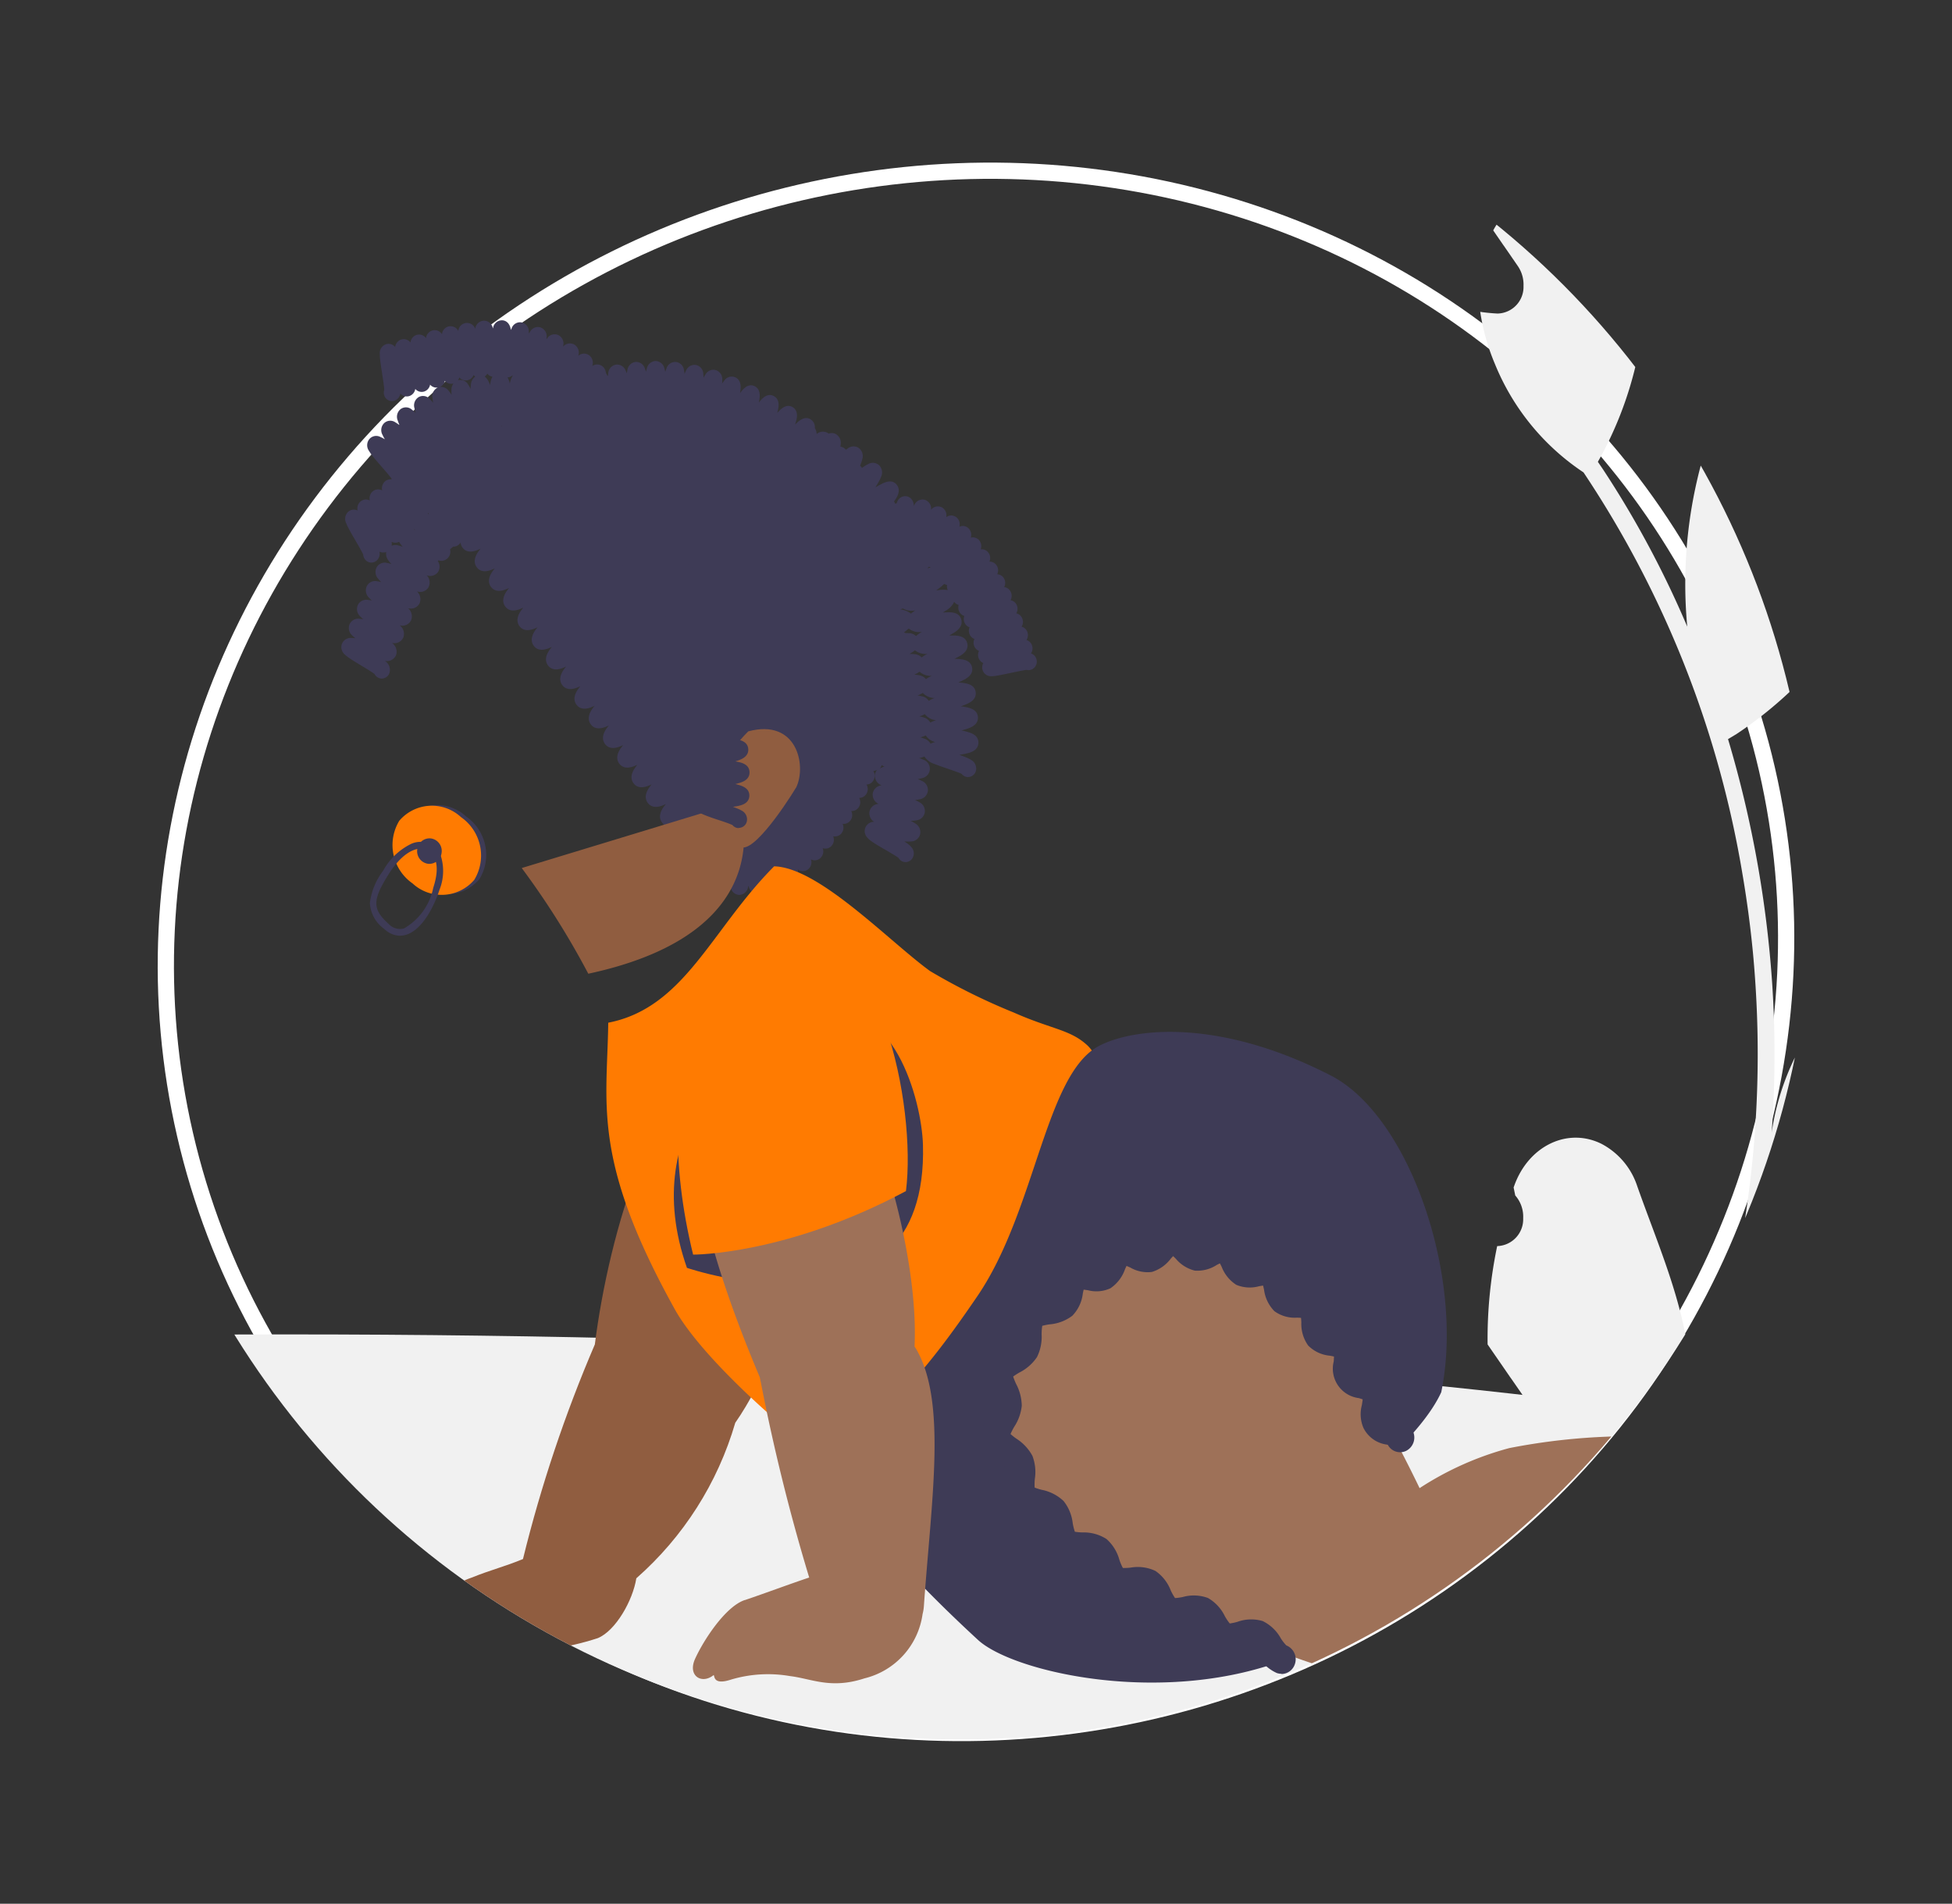 <svg xmlns="http://www.w3.org/2000/svg" xmlns:xlink="http://www.w3.org/1999/xlink" width="120.232" height="117.234" viewBox="0 0 120.232 117.234">
  <rect x="0" y="0" width="120.232" height="117.234" fill="#333333" stroke="none"/>
  <defs>
    <clipPath id="clip-path">
      <circle id="Ellipse_257" data-name="Ellipse 257" cx="52.5" cy="52.5" r="52.5" transform="translate(135 855)" fill="#fff" stroke="#707070" stroke-width="1"/>
    </clipPath>
    <clipPath id="clip-path-2">
      <rect id="Rectangle_1479" data-name="Rectangle 1479" width="231.12" height="100.734" transform="translate(0 0)" fill="none"/>
    </clipPath>
    <clipPath id="clip-path-3">
      <path id="Tracé_3278" data-name="Tracé 3278" d="M143.642,50.824c-5.545,3.209-8.351,13.231-9.215,20.031A84.94,84.94,0,0,0,130,84.071c-1.06.444-2.006.675-3.153,1.141a4.564,4.564,0,0,0-2.369,1.823,3.151,3.151,0,0,0-.931,1.284c-.164.516.435,1.1,1.187.524a3.644,3.644,0,0,0,.772.127.832.832,0,0,0,.864.6,20.1,20.1,0,0,1,2.345.191,16.829,16.829,0,0,0,5.889-.817c1.107-.453,2.163-2.324,2.378-3.687a20.311,20.311,0,0,0,6.094-9.576c3.453-4.95,6.616-16.231,5.289-19.238.161-3.54-.9-6.179-2.95-6.179a3.586,3.586,0,0,0-1.777.555" fill="none"/>
    </clipPath>
    <linearGradient id="linear-gradient" x1="-4.69" y1="1.275" x2="-4.652" y2="1.275" gradientUnits="objectBoundingBox">
      <stop offset="0" stop-color="#9e7158"/>
      <stop offset="1" stop-color="#905d40"/>
    </linearGradient>
    <clipPath id="clip-path-4">
      <path id="Tracé_3279" data-name="Tracé 3279" d="M175.292,59.642c-3.379,1.007-3.961,1.532-3.838,3.036.64,7.826,1.233,13.4,1.826,14.3,2.643,4.024,9.03,5.577,13.169,3.786a7.392,7.392,0,0,0,2.1-.828,75.178,75.178,0,0,0,8.1-5.457c-.226.9-.566,1.858.887,2.084.628.1,4.76.638,5.728-.656,1.286-1.719,1.527-2.818.759-3.877-1.519-2.094-2.481-6.442-4.395-6.682a3.561,3.561,0,0,0-.359-.028,12.173,12.173,0,0,0-2.2-.175,18.63,18.63,0,0,0-9.5,2.41c-2.859-3.6-8.321-8.021-11.5-8.021a2.728,2.728,0,0,0-.782.106" fill="none"/>
    </clipPath>
    <linearGradient id="linear-gradient-2" x1="-5.12" y1="1.789" x2="-5.09" y2="1.789" xlink:href="#linear-gradient"/>
    <clipPath id="clip-path-5">
      <path id="Tracé_3280" data-name="Tracé 3280" d="M129.185,39.3c.221,1.032,5.218,7.692,7.677,15.6,2.9.91,12.419-9.226,11.561-10.127-3.084-3.235-7.67-9.915-9.988-12.618a3.038,3.038,0,0,0-.783-.1c-3.543,0-8.908,5.183-8.467,7.247" fill="none"/>
    </clipPath>
    <linearGradient id="linear-gradient-3" x1="-6.269" y1="2.891" x2="-6.22" y2="2.891" xlink:href="#linear-gradient"/>
    <clipPath id="clip-path-7">
      <path id="Tracé_3289" data-name="Tracé 3289" d="M130.206,14.936a21.039,21.039,0,0,0-6.354,10.37c-.707,2.892-1.879,5.457-2.1,9.786-.3,5.82,2.592,8.619,5.566,10.388,3.173,1.887,10.222,1.856,14.32-1.393,5.629-4.46,2.566-12.085,2.751-12.63,1.983-5.858-9.173-16.851-13.22-16.851a1.361,1.361,0,0,0-.964.33" fill="none"/>
    </clipPath>
    <linearGradient id="linear-gradient-4" x1="-4.706" y1="2.629" x2="-4.667" y2="2.629" xlink:href="#linear-gradient"/>
    <clipPath id="clip-path-9">
      <path id="Tracé_3306" data-name="Tracé 3306" d="M48.957,47.335s11.285,7.615,11.492,5.35,3.324-3.966,4.2-4.8L53.388,43.112Z" fill="none"/>
    </clipPath>
    <linearGradient id="linear-gradient-5" x1="-2.633" y1="3.136" x2="-2.577" y2="3.136" gradientUnits="objectBoundingBox">
      <stop offset="0" stop-color="#efcbab"/>
      <stop offset="1" stop-color="#c9a490"/>
    </linearGradient>
  </defs>
  <g id="Groupe_2149" data-name="Groupe 2149" transform="translate(-155.384 -816.884)">
    <g id="Ellipse_260" data-name="Ellipse 260" transform="translate(155.384 839.604) rotate(-13)" fill="none" stroke="#fff" stroke-width="1">
      <ellipse cx="50.5" cy="48.5" rx="50.5" ry="48.5" stroke="none"/>
      <ellipse cx="50.5" cy="48.5" rx="50" ry="48" fill="none"/>
    </g>
    <g id="Groupe_de_masques_12" data-name="Groupe de masques 12" transform="translate(27 -36)" clip-path="url(#clip-path)">
      <g id="Groupe_2104" data-name="Groupe 2104" transform="translate(24.596 572.82)">
        <g id="Groupe_2084" data-name="Groupe 2084">
          <g id="Groupe_2083" data-name="Groupe 2083" clip-path="url(#clip-path-2)">
            <path id="Tracé_3274" data-name="Tracé 3274" d="M48.006,77.59a1.583,1.583,0,0,1-1.657-2.468l.023-.444-.063-.093a4.25,4.25,0,0,0-7.684,1.551c-.658,3.278-1.66,6.63-1.419,9.911a12.541,12.541,0,0,0,1.056,4.2A50.406,50.406,0,0,1,29.7,70.6a49.055,49.055,0,0,1-.758-5.383q-.184-2.223-.172-4.451A51,51,0,0,1,34.492,37.6a13.564,13.564,0,0,0,4.4-6.839,10.37,10.37,0,0,0,.375-2.958c-.26.085-.531.164-.8.236l-.254.064-.032.008a1.568,1.568,0,0,1-1.759-2.256c.091-.164.179-.331.265-.5.133-.256.271-.508.4-.764.015-.025.03-.051.043-.078.153-.292.308-.579.461-.872a4.535,4.535,0,0,0-1.737-1.12,5.225,5.225,0,0,0-6.028,2.728,8.194,8.194,0,0,0,.091,6.975,18.155,18.155,0,0,0,3.553,5.008c-.082.164-.17.323-.253.486a51.377,51.377,0,0,0-3.607,9.365,21.326,21.326,0,0,0-3.174-9.473c-1.766-2.649-4.489-4.634-6.957-6.739A4.379,4.379,0,0,0,12.252,34.5l.01.113q.49.157.965.356a2.148,2.148,0,0,1-.091,4l-.041.015a21.164,21.164,0,0,0,1.173,3.023A21.985,21.985,0,0,0,27.685,53.4c.19.055.374.11.564.16a52.375,52.375,0,0,0-.19,13.564,49.675,49.675,0,0,0,1.594,7.863l-.032-.09a13.124,13.124,0,0,0-5.868-6.566c-3.933-2.11-8.916-2.187-13.007-3.7a2.464,2.464,0,0,0-3.237,3.083l.035.095a14.491,14.491,0,0,1,1.738.45q.491.156.965.356a2.148,2.148,0,0,1-.091,4l-.042.014-.085.031a21.369,21.369,0,0,0,5.053,5.277A22.008,22.008,0,0,0,32.1,81.712,52.383,52.383,0,0,0,37.543,91.1l12.328-2.439c.017-.146.029-.3.041-.44a14.3,14.3,0,0,1-3.451.472c.693-1.3,1.383-2.615,2.076-3.919a.736.736,0,0,0,.043-.078c.35-.666.7-1.325,1.055-1.995A20.926,20.926,0,0,0,48,77.594Z" fill="#f1f1f1"/>
            <path id="Tracé_3275" data-name="Tracé 3275" d="M190.007,64.8a1.653,1.653,0,0,0,1.6-1.719,1.978,1.978,0,0,0-.489-1.4l-.1-.491.041-.114c.885-2.46,3.294-3.61,5.382-2.568a4.543,4.543,0,0,1,2.191,2.6c1.239,3.516,2.816,7.038,3.205,10.755a16.82,16.82,0,0,1-.214,4.923,66.148,66.148,0,0,0,4.43-23.835c0-2.065-.1-4.129-.29-6.181q-.241-2.523-.671-5.009a63.141,63.141,0,0,0-9.768-24.606,14.633,14.633,0,0,1-5.453-6.666,13.322,13.322,0,0,1-.909-3.221c.266.041.535.067.8.088l.252.016h.031a1.638,1.638,0,0,0,1.582-1.7,2.007,2.007,0,0,0-.338-1.206l-.344-.5c-.174-.256-.352-.508-.526-.764a.623.623,0,0,1-.057-.078c-.2-.292-.4-.579-.6-.872A4.811,4.811,0,0,1,191.19.609a4.579,4.579,0,0,1,6.223,1.708,10.7,10.7,0,0,1,1.223,7.811,22.656,22.656,0,0,1-2.428,6.375c.109.164.222.324.331.488a60.792,60.792,0,0,1,5.174,9.662,28.327,28.327,0,0,1,1.231-11.282c1.177-3.349,3.381-6.169,5.329-9.063a3.818,3.818,0,0,1,5.937-.87,5.256,5.256,0,0,1,1.6,3.318l.011.127q-.432.288-.848.611a2.726,2.726,0,0,0-.57,3.392,2.076,2.076,0,0,0,1.406,1.056l.042.008a28.171,28.171,0,0,1-.543,3.635,24.727,24.727,0,0,1-10.579,15.693c-.17.1-.335.205-.505.3a68.951,68.951,0,0,1,2.724,15.107,66.607,66.607,0,0,1-.035,9.134l.014-.108a15.652,15.652,0,0,1,4.33-8.632c3.332-3.225,8.039-4.413,11.633-7.006a2.176,2.176,0,0,1,3.29.844,3.212,3.212,0,0,1,.356,1.888l-.014.114a13.012,13.012,0,0,0-1.562.887q-.433.288-.849.611a2.726,2.726,0,0,0-.572,3.391,2.078,2.078,0,0,0,1.408,1.058l.043.008.086.016a25.233,25.233,0,0,1-3.8,7.01,19.944,19.944,0,0,1-15.422,7.97,67.2,67.2,0,0,1-3.4,11.693H190.315c-.043-.16-.083-.324-.122-.482a11.747,11.747,0,0,0,3.359-.235c-.9-1.3-1.8-2.619-2.705-3.918q-.03-.038-.057-.078c-.456-.667-.917-1.328-1.374-1.994a27.811,27.811,0,0,1,.592-6.067Z" fill="#f1f1f1"/>
            <path id="Tracé_3276" data-name="Tracé 3276" d="M0,85.223C0,93.5,51.827,99.016,115.556,100.2c68.006,1.269,116.278-6.488,115.556-14.981-.7-8.27-51.737-14.981-115.556-14.981S0,76.949,0,85.223" fill="#f1f1f1"/>
            <path id="Tracé_3277" data-name="Tracé 3277" d="M127.082,19.993c-.969.085-1.257.1-1.482-.126a.56.56,0,0,1-.159-.424.576.576,0,0,1,.5-.537,2.348,2.348,0,0,1,.334-.04c.089-.006.188-.01.294-.014-.088-.045-.17-.09-.245-.131a2.636,2.636,0,0,1-.3-.192.6.6,0,0,1-.245-.7.564.564,0,0,1,.621-.36,2.5,2.5,0,0,1,.332.055l.091.022-.057-.052a2.517,2.517,0,0,1-.251-.255.607.607,0,0,1-.1-.734.552.552,0,0,1,.672-.227,2.284,2.284,0,0,1,.291.106,2.394,2.394,0,0,1-.182-.256.606.606,0,0,1,.008-.736.55.55,0,0,1,.693-.128,2.053,2.053,0,0,1,.216.111,2.22,2.22,0,0,1-.116-.218.605.605,0,0,1,.089-.727.549.549,0,0,1,.7-.049,2.06,2.06,0,0,1,.173.113c-.034-.075-.06-.138-.079-.194a.605.605,0,0,1,.156-.714.549.549,0,0,1,.7.02,1.6,1.6,0,0,1,.146.115c-.024-.069-.042-.128-.055-.181a.6.6,0,0,1,.215-.7.55.55,0,0,1,.7.082c.039.032.081.071.129.119-.018-.066-.03-.123-.039-.174a.6.6,0,0,1,.268-.675.551.551,0,0,1,.689.139c.035.035.074.076.116.126a1.708,1.708,0,0,1-.024-.172.593.593,0,0,1,.318-.651.552.552,0,0,1,.676.2c.033.037.067.081.106.134-.007-.065-.01-.122-.011-.173a.589.589,0,0,1,.366-.623.553.553,0,0,1,.659.249c.031.041.063.089.1.146,0-.068,0-.126,0-.177a.583.583,0,0,1,.412-.591.557.557,0,0,1,.639.3c.028.045.057.1.088.159,0-.07.009-.13.017-.182a.579.579,0,0,1,.458-.554.559.559,0,0,1,.612.357c.025.049.051.106.078.174.01-.073.02-.135.033-.189a.575.575,0,0,1,.5-.511.565.565,0,0,1,.58.412,1.893,1.893,0,0,1,.066.188c.017-.076.033-.139.051-.193a.571.571,0,0,1,.543-.463h0a.57.57,0,0,1,.543.465c.018.057.034.123.051.2a2.015,2.015,0,0,1,.07-.2.564.564,0,0,1,.584-.408.574.574,0,0,1,.5.516c.013.06.023.129.033.214a2.086,2.086,0,0,1,.09-.195.56.56,0,0,1,.62-.347.58.58,0,0,1,.447.564,2.17,2.17,0,0,1,.013.22,2.08,2.08,0,0,1,.11-.187.557.557,0,0,1,.651-.282.583.583,0,0,1,.39.607,2,2,0,0,1-.008.221,2.051,2.051,0,0,1,.128-.176.553.553,0,0,1,.674-.213c.432.186.348.718.3.981.153-.208.473-.638.9-.431s.315.745.26,1l0,.005.009-.009c.163-.2.5-.615.92-.385s.277.762.209,1.017l-.006.02.019-.021c.175-.19.537-.585.941-.33s.233.778.15,1.029l-.012.037.033-.032c.186-.178.573-.548.96-.265a.554.554,0,0,1,.226.511.765.765,0,0,1,.111.328c0,.012,0,.025,0,.038a.589.589,0,0,1,.743-.021.526.526,0,0,1,.421.018.611.611,0,0,1,.318.635,1.346,1.346,0,0,1-.017.153.5.5,0,0,1,.312.156q.017.016.03.033c.038-.031.073-.057.106-.08a.57.57,0,0,1,.689-.026.621.621,0,0,1,.21.679,2.309,2.309,0,0,1-.116.356c-.006.014-.012.03-.019.044a.482.482,0,0,1,.053.057.682.682,0,0,1,.061.09q.033-.026.066-.048a2.2,2.2,0,0,1,.316-.191.572.572,0,0,1,.683.078.627.627,0,0,1,.116.7,2.333,2.333,0,0,1-.162.335c-.051.09-.111.189-.175.292l.007.016c.1-.06.2-.116.291-.163.227-.119.7-.367,1,.013s-.01.814-.161,1.023l-.006.008a.831.831,0,0,1,.079.14l.022-.009.07-.027a.536.536,0,0,1,.549-.431c.1.006.441.064.505.557,0,.012,0,.025.005.038l.016-.031a.542.542,0,0,1,.666-.335.556.556,0,0,1,.366.612.529.529,0,0,1,.679-.147.555.555,0,0,1,.258.6.517.517,0,0,1,.631.008.556.556,0,0,1,.181.58.5.5,0,0,1,.576.11.555.555,0,0,1,.125.562.506.506,0,0,1,.528.175.557.557,0,0,1,.082.547.506.506,0,0,1,.489.221.544.544,0,0,1,.05.534.508.508,0,0,1,.455.252.546.546,0,0,1,.024.524.513.513,0,0,1,.429.277.546.546,0,0,1,0,.514.516.516,0,0,1,.406.3.549.549,0,0,1-.016.508.514.514,0,0,1,.388.309.549.549,0,0,1-.032.5.516.516,0,0,1,.371.321.547.547,0,0,1-.044.5.519.519,0,0,1,.357.331.547.547,0,0,1-.057.49.524.524,0,0,1,.345.34.548.548,0,0,1-.067.486.522.522,0,0,1,.334.347.528.528,0,0,1-.326.657.491.491,0,0,1-.276.009c-.183.019-.647.118-.965.185-.287.061-.584.124-.81.163a2.9,2.9,0,0,1-.318.042l-.06,0a.54.54,0,0,1-.558-.375.553.553,0,0,1,.042-.435.528.528,0,0,1-.292-.315.551.551,0,0,1,.03-.433.516.516,0,0,1-.3-.305.542.542,0,0,1,.016-.429.52.52,0,0,1-.3-.294.547.547,0,0,1,0-.425.52.52,0,0,1-.307-.281.55.55,0,0,1-.015-.419.518.518,0,0,1-.312-.266.549.549,0,0,1-.035-.41.5.5,0,0,1-.279-.191,1.193,1.193,0,0,1-.5.53c-.061.042-.129.085-.2.129.083-.006.163-.011.237-.014.25-.009.771-.029.9.44s-.323.742-.541.872c-.063.037-.131.076-.2.116.083,0,.162,0,.235,0,.25,0,.77.011.877.486s-.359.724-.583.843c-.065.034-.135.07-.209.106.084,0,.164.006.238.011.249.016.767.051.851.531s-.4.7-.626.812c-.068.032-.142.064-.22.1.088.008.171.016.247.025.248.031.763.094.82.578s-.433.683-.67.777c-.074.029-.155.059-.241.089.1.014.185.029.266.044.245.046.755.141.783.629s-.479.654-.722.731c-.086.028-.182.055-.283.083.11.025.214.05.306.075.24.065.74.2.728.691s-.537.613-.79.667c-.115.024-.247.048-.385.07.146.052.282.1.4.151a2.132,2.132,0,0,1,.313.153.608.608,0,0,1,.319.628.508.508,0,0,1-.495.436.473.473,0,0,1-.083-.007.5.5,0,0,1-.311-.19c-.164-.079-.562-.215-.836-.309-.3-.1-.6-.206-.838-.3a1.149,1.149,0,0,1-.618-.458.47.47,0,0,1-.052.021,2.074,2.074,0,0,1-.275.077,2.191,2.191,0,0,1,.269.1.588.588,0,0,1-.074,1.129,2.131,2.131,0,0,1-.285.063,2.128,2.128,0,0,1,.27.117.6.6,0,0,1,.358.614.591.591,0,0,1-.492.509,2.217,2.217,0,0,1-.3.048,2.187,2.187,0,0,1,.277.14.6.6,0,0,1,.322.637.588.588,0,0,1-.523.476,2.2,2.2,0,0,1-.34.028,2.411,2.411,0,0,1,.3.177.606.606,0,0,1,.276.66.585.585,0,0,1-.562.433,2.258,2.258,0,0,1-.358,0l-.051,0,.061.039c.214.141.659.432.486.9a.5.5,0,0,1-.469.333.474.474,0,0,1-.183-.036.5.5,0,0,1-.254-.228c-.149-.111-.528-.331-.789-.482s-.541-.314-.749-.451c-.229-.151-.656-.431-.516-.885a.579.579,0,0,1,.555-.4.615.615,0,0,1-.284-.643.6.6,0,0,1,.558-.46.624.624,0,0,1-.36-.642.611.611,0,0,1,.547-.5.626.626,0,0,1-.413-.628.529.529,0,0,1,.152-.34.528.528,0,0,1-.249.086.558.558,0,0,1,.025.543.516.516,0,0,1-.446.291.555.555,0,0,1,.008.547.514.514,0,0,1-.461.274.553.553,0,0,1-.01.552.51.51,0,0,1-.479.254.552.552,0,0,1-.031.559.511.511,0,0,1-.5.23.552.552,0,0,1-.055.567.509.509,0,0,1-.527.2.557.557,0,0,1-.085.578.511.511,0,0,1-.56.157.553.553,0,0,1-.122.59.509.509,0,0,1-.6.1.557.557,0,0,1-.17.607.517.517,0,0,1-.646.01.565.565,0,0,1-.235.626.532.532,0,0,1-.688-.119.568.568,0,0,1-.325.642.541.541,0,0,1-.683-.269l-.018-.028v.035a.567.567,0,0,1-.445.6.548.548,0,0,1-.617-.409c-.009-.023-.019-.048-.028-.076-.006.028-.013.055-.019.079a.56.56,0,0,1-.541.489h-.022a.558.558,0,0,1-.514-.54,3.156,3.156,0,0,1-.032-.334c0-.075-.007-.158-.01-.245-.14.07-.277.13-.4.184l-.091.04c-.175.227-.394.441-.707.353a.511.511,0,0,1-.235-.147.612.612,0,0,1-.148-.535.744.744,0,0,1,.442-.51l.036-.053c-.667.074-1.092.067-1.324-.252-.309-.423.05-.894.168-1.049l.072-.091-.1.047c-.175.076-.709.306-1.017-.117s.05-.894.168-1.049l.071-.09c-.035.016-.069.032-.1.046-.175.076-.709.307-1.017-.117s.051-.894.169-1.048c.022-.03.046-.06.071-.091-.035.017-.07.032-.1.047-.176.076-.709.306-1.018-.117s.051-.894.169-1.049c.022-.029.046-.06.071-.09-.035.016-.069.032-.1.046-.175.076-.709.307-1.017-.117s.05-.894.168-1.048c.023-.03.046-.06.071-.09l-.1.046c-.176.076-.71.306-1.018-.117s.051-.894.169-1.049c.022-.029.046-.059.071-.09-.035.017-.07.032-.1.047-.175.075-.709.306-1.017-.117s.05-.9.168-1.049c.023-.03.046-.06.071-.09-.035.016-.069.032-.1.046-.175.076-.709.306-1.017-.117s.051-.894.169-1.049l.07-.09-.1.047c-.176.075-.709.306-1.018-.117s.051-.894.169-1.049c.022-.03.046-.06.071-.09-.035.016-.069.032-.1.046-.175.076-.709.307-1.017-.117s.051-.894.168-1.049l.071-.09-.1.047c-.176.076-.71.306-1.018-.117s.051-.894.169-1.049c.022-.029.046-.059.071-.09-.035.017-.07.032-.1.046-.175.076-.709.307-1.017-.116s.05-.9.168-1.049c.023-.03.046-.06.071-.09l-.1.046c-.176.076-.71.306-1.018-.117s.051-.894.169-1.049c.022-.029.046-.059.071-.09-.035.017-.07.032-.1.047-.175.076-.709.306-1.017-.117s.05-.894.168-1.049l.071-.09-.1.047c-.176.075-.71.306-1.018-.117s.051-.9.169-1.049c.022-.03.046-.06.071-.09l-.1.046c-.175.076-.709.307-1.017-.117s.05-.894.168-1.049c.023-.029.046-.059.071-.089l-.1.046c-.176.076-.709.307-1.018-.117a.672.672,0,0,1-.042-.7,1.637,1.637,0,0,1,.232-.349c.163-.2.389-.417.608-.632l.086-.084v-.006l-.042,0m27.9,2.953-.111.089q.119-.022.225-.039a.5.5,0,0,1-.114-.05m-1.115,2.886a2.282,2.282,0,0,1,.247-.185l.013-.008h-.013a1.074,1.074,0,0,1-.741-.124l-.094.03-.072.023.068.014a1.3,1.3,0,0,1,.592.249m.647,1.127a1.008,1.008,0,0,1-.774-.2l-.069.035-.012.013a2.305,2.305,0,0,1-.226.183c.038.013.078.028.118.046a1.668,1.668,0,0,1,.185,0,.63.63,0,0,1,.441.18,1.793,1.793,0,0,1,.337-.242l.018-.011h-.018m1.145-2.588a1.622,1.622,0,0,1,.474.008.538.538,0,0,1-.043-.312.5.5,0,0,1-.18-.07,2.016,2.016,0,0,1-.293.257c-.061.046-.128.094-.2.144.086-.011.167-.02.242-.027m-.943,9.166a.66.66,0,0,1,.354.3,1.493,1.493,0,0,1,.3-.1.918.918,0,0,1-.591-.409c-.021.012-.043.022-.067.033a2.171,2.171,0,0,1-.271.091,2.008,2.008,0,0,1,.273.085m-.042-1.307a.646.646,0,0,1,.386.31,1.722,1.722,0,0,1,.355-.147.981.981,0,0,1-.691-.375l-.06.033a2.218,2.218,0,0,1-.271.107,2.045,2.045,0,0,1,.281.072m-.109-1.306a.645.645,0,0,1,.4.278,1.856,1.856,0,0,1,.354-.173l.008,0a1.033,1.033,0,0,1-.73-.316l-.048.03a2.4,2.4,0,0,1-.275.128,2.082,2.082,0,0,1,.3.057m-.184-1.3a.648.648,0,0,1,.4.235,1.936,1.936,0,0,1,.337-.189l.018-.008h-.013a1.058,1.058,0,0,1-.733-.26l-.041.029a2.214,2.214,0,0,1-.284.154,2.231,2.231,0,0,1,.318.04m-.27-1.3a.654.654,0,0,1,.407.2,1.909,1.909,0,0,1,.33-.208l.02-.011h-.018a1.039,1.039,0,0,1-.746-.223l-.045.037a2.444,2.444,0,0,1-.295.19l0,0a2.434,2.434,0,0,1,.349.015m-1.889,6.919a1.073,1.073,0,0,1-.168-.087.583.583,0,0,1-.025.066.556.556,0,0,1-.1.152.939.939,0,0,1,.3-.131m-10.384,5.052-.081-.111-.124.135c.07-.007.139-.016.205-.024" fill="#3e3b56"/>
          </g>
        </g>
        <g id="Groupe_2086" data-name="Groupe 2086">
          <g id="Groupe_2085" data-name="Groupe 2085" clip-path="url(#clip-path-3)">
            <rect id="Rectangle_1480" data-name="Rectangle 1480" width="26.309" height="39.587" transform="translate(123.387 50.269)" fill="url(#linear-gradient)"/>
          </g>
        </g>
        <g id="Groupe_2088" data-name="Groupe 2088">
          <g id="Groupe_2087" data-name="Groupe 2087" clip-path="url(#clip-path-4)">
            <rect id="Rectangle_1481" data-name="Rectangle 1481" width="33.464" height="23.021" transform="translate(171.331 59.536)" fill="url(#linear-gradient-2)"/>
          </g>
        </g>
        <g id="Groupe_2090" data-name="Groupe 2090">
          <g id="Groupe_2089" data-name="Groupe 2089" clip-path="url(#clip-path-5)">
            <rect id="Rectangle_1482" data-name="Rectangle 1482" width="20.537" height="23.752" transform="translate(128.744 32.052)" fill="url(#linear-gradient-3)"/>
          </g>
        </g>
        <g id="Groupe_2092" data-name="Groupe 2092">
          <g id="Groupe_2091" data-name="Groupe 2091" clip-path="url(#clip-path-2)">
            <path id="Tracé_3281" data-name="Tracé 3281" d="M143.275,37.457s3.092,7.921-9.251,10.57a49.948,49.948,0,0,0-4.1-6.509Z" fill="#905d40"/>
            <path id="Tracé_3282" data-name="Tracé 3282" d="M135.25,51.044c4.712-.916,6.343-5.74,10.22-9.631,2.759.07,7.04,4.581,9.6,6.447a38.1,38.1,0,0,0,5.156,2.555c2.376,1.053,3.487,1.04,4.56,2.044,1.511,1.505,3.559,8.068-.518,15.7-2.8,5.239-10.943,12.764-11.4,12.553-3.637-1.692-11.456-8.308-13.516-12.021-5.141-9.262-4.162-12.61-4.1-17.649" fill="#ff7b01"/>
            <path id="Tracé_3283" data-name="Tracé 3283" d="M140.1,66.14s14.891,5.081,14.537-7.573c-.076-2.726-1.839-9.351-6.461-8.063-4.651,1.3-11.183,6.8-8.076,15.636" fill="#3e3b56"/>
            <path id="Tracé_3284" data-name="Tracé 3284" d="M148.11,77.478c3.943-1.453,7-5.366,9.882-9.6,3.618-5.31,4.173-13.688,7.5-15.411,2.148-1.113,7.4-1.7,14.269,1.83,4.879,2.508,8.251,12.476,6.8,19.5-1.211,2.646-4.94,5.53-4.94,5.53s-3.559-11.672-9.914-11.315a11.066,11.066,0,0,0-10.631,8.75c-.822,3.64,13.436,9.854,16.157,13.4-7.6,3.036-17.014.908-19.206-1.11-4.655-4.288-7.816-7.973-9.919-11.575" fill="#3e3b56"/>
            <line id="Ligne_118" data-name="Ligne 118" transform="translate(131.543 89.51)" fill="#f1f1f1"/>
            <path id="Tracé_3285" data-name="Tracé 3285" d="M143.664,86.6c1.246-.42,2.79-1,3.966-1.39a120.744,120.744,0,0,1-2.975-12c-.025-.113-.047-.223-.068-.332-2.384-5.667-6.222-15.94-2.75-21.611,1.967-3.212,5.337-1.773,7.2,2.241,2.444,1.911,5.371,11.6,5.081,17.48a1.413,1.413,0,0,1,.086.126c1.923,3.25.949,9.291.49,15.861a2.66,2.66,0,0,1-.081.488,4.746,4.746,0,0,1-3.579,3.956c-2.082.682-3.249.018-4.6-.142a7.964,7.964,0,0,0-3.616.217c-1.127.371-1-.243-1.075-.277-.719.586-1.621.059-1.142-1,.514-1.135,1.861-3.217,3.06-3.621" fill="#9e7158"/>
            <line id="Ligne_119" data-name="Ligne 119" transform="translate(149.872 91.679)" fill="#f1f1f1"/>
            <path id="Tracé_3286" data-name="Tracé 3286" d="M177.847,67.74c.884.719,4,4.97,7.38,11.965a19.17,19.17,0,0,1,5.525-2.466,38.973,38.973,0,0,1,9.626-.675,6.728,6.728,0,0,1,1.974-1.254c1.516-.711,1.88.535,2.879,2.742,1.187,2.623,2.149,4.3,1.428,8.486-.364,2.114-2.265,2.5-4.671,3.336-3.007,1.045-4.475.5-4.565-.464a2.183,2.183,0,0,1,.712-1.631,64.937,64.937,0,0,1-12.03,4.155,6.873,6.873,0,0,1-3.324-.347c-6.508-1.112-17.267-6.631-19.559-9.432-11.142-13.619,6.565-20.977,14.625-14.415" fill="#9e7158"/>
            <path id="Tracé_3287" data-name="Tracé 3287" d="M140.48,65.325s5.728.032,13.11-3.913c.662-5.269-1.653-16.584-7.226-15.805-4.772.667-8.691,8.26-5.884,19.718" fill="#ff7b01"/>
            <path id="Tracé_3288" data-name="Tracé 3288" d="M177.019,89.4Zm-.023-.01h0m-5.5-1.249ZM170.186,86.5Zm-6.175-4.071Zm19.224-5.467Zm-24.254-2.412h0m22.877-.253Zm-1.9-2.839Zm-19.792-.751h0m4.222-3.232Zm3.938-2.838h0m8.394,26.514a.877.877,0,0,0,.827-.616.917.917,0,0,0-.529-1.145,2.639,2.639,0,0,1-.342-.44,2.545,2.545,0,0,0-1.114-1.059,2.488,2.488,0,0,0-1.555.047,3.141,3.141,0,0,1-.474.1,3.3,3.3,0,0,1-.3-.445,2.573,2.573,0,0,0-1.042-1.123,2.512,2.512,0,0,0-1.552-.061,3.066,3.066,0,0,1-.475.065,3.162,3.162,0,0,1-.264-.469,2.6,2.6,0,0,0-.941-1.2,2.546,2.546,0,0,0-1.537-.205,3.347,3.347,0,0,1-.473.02,3.277,3.277,0,0,1-.213-.5,2.643,2.643,0,0,0-.793-1.281,2.592,2.592,0,0,0-1.488-.406,3.47,3.47,0,0,1-.462-.043,3.431,3.431,0,0,1-.132-.531A2.664,2.664,0,0,0,163.3,80.5a2.705,2.705,0,0,0-1.354-.693,3.715,3.715,0,0,1-.43-.137,3.438,3.438,0,0,1,.013-.539,2.789,2.789,0,0,0-.151-1.417,2.909,2.909,0,0,0-1-1.065,4.405,4.405,0,0,1-.348-.275,4.157,4.157,0,0,1,.224-.44,2.931,2.931,0,0,0,.469-1.3,2.974,2.974,0,0,0-.35-1.349,4.3,4.3,0,0,1-.181-.452,4.405,4.405,0,0,1,.377-.243,2.87,2.87,0,0,0,1.088-.949,2.8,2.8,0,0,0,.289-1.4,3.57,3.57,0,0,1,.038-.531,3.767,3.767,0,0,1,.446-.09,2.674,2.674,0,0,0,1.408-.532,2.356,2.356,0,0,0,.646-1.374c.014-.068.033-.155.051-.231.089.009.193.025.273.037a2.06,2.06,0,0,0,1.375-.122,2.344,2.344,0,0,0,.9-1.177c.027-.059.06-.132.092-.2.078.031.165.071.234.1a2.116,2.116,0,0,0,1.331.27,2.292,2.292,0,0,0,1.163-.82c.041-.046.093-.1.142-.154.057.054.119.114.168.163a2.217,2.217,0,0,0,1.168.73,2.183,2.183,0,0,0,1.346-.346c.06-.031.135-.07.2-.1.037.069.076.148.108.211a2.293,2.293,0,0,0,.9,1.109,2.138,2.138,0,0,0,1.405.087c.073-.013.165-.029.246-.04.021.081.043.175.059.249a2.311,2.311,0,0,0,.638,1.327,2.125,2.125,0,0,0,1.384.4c.076,0,.174.006.257.013.009.089.015.2.019.277a2.291,2.291,0,0,0,.42,1.425,2.144,2.144,0,0,0,1.338.627c.075.014.171.033.252.052,0,.1-.009.211-.015.3a1.827,1.827,0,0,0,1.548,2.26c.069.021.159.049.234.076-.009.112-.034.261-.051.364a2.14,2.14,0,0,0,.1,1.395,1.874,1.874,0,0,0,1.431,1.026l.069.014a.858.858,0,0,0,1.122.377.924.924,0,0,0,.432-1.2,1.615,1.615,0,0,0-1.29-.971,1.247,1.247,0,0,1-.18-.044c.009-.083.028-.2.042-.288a2.412,2.412,0,0,0-.158-1.688,1.991,1.991,0,0,0-1.242-.8c-.092-.029-.228-.072-.323-.11,0-.09.008-.205.014-.292a2.3,2.3,0,0,0-.306-1.583,2.019,2.019,0,0,0-1.357-.674c-.093-.018-.217-.042-.309-.066-.01-.093-.017-.215-.022-.307a2.245,2.245,0,0,0-.493-1.518,2.028,2.028,0,0,0-1.462-.48c-.093,0-.218-.009-.31-.019-.027-.092-.055-.218-.077-.312a2.17,2.17,0,0,0-.746-1.41,2,2,0,0,0-1.553-.175c-.093.017-.22.039-.313.048-.048-.082-.108-.2-.152-.29a2.087,2.087,0,0,0-1.087-1.187,1.958,1.958,0,0,0-1.555.289c-.089.046-.21.109-.3.146-.071-.06-.164-.153-.233-.221a2.015,2.015,0,0,0-1.435-.759,1.978,1.978,0,0,0-1.351.822c-.071.078-.168.185-.241.252-.083-.031-.195-.082-.278-.12a2.006,2.006,0,0,0-1.6-.216,2.064,2.064,0,0,0-1.007,1.2c-.044.1-.1.227-.153.316-.086-.008-.2-.025-.285-.038a2.042,2.042,0,0,0-1.579.216,2.109,2.109,0,0,0-.7,1.382,3.614,3.614,0,0,1-.1.392,3.036,3.036,0,0,1-.518.112,2.3,2.3,0,0,0-1.482.649,2.614,2.614,0,0,0-.481,1.716,3.014,3.014,0,0,1-.038.507,2.7,2.7,0,0,1-.461.316,2.327,2.327,0,0,0-1.192,1.235,2.509,2.509,0,0,0,.278,1.794,2.762,2.762,0,0,1,.19.5,2.683,2.683,0,0,1-.232.473,2.515,2.515,0,0,0-.443,1.768,2.344,2.344,0,0,0,1.064,1.339,2.669,2.669,0,0,1,.435.367,3.035,3.035,0,0,1-.013.5,2.642,2.642,0,0,0,.311,1.763,2.312,2.312,0,0,0,1.4.8,2.657,2.657,0,0,1,.53.184,3.285,3.285,0,0,1,.117.484,2.632,2.632,0,0,0,.713,1.571,2.319,2.319,0,0,0,1.5.456,2.627,2.627,0,0,1,.544.063,3.319,3.319,0,0,1,.194.46,2.612,2.612,0,0,0,.923,1.4,2.343,2.343,0,0,0,1.539.235,2.7,2.7,0,0,1,.538-.014,3.222,3.222,0,0,1,.243.438,2.593,2.593,0,0,0,1.047,1.279,2.355,2.355,0,0,0,1.549.082,2.709,2.709,0,0,1,.528-.066,3.234,3.234,0,0,1,.277.419,2.577,2.577,0,0,0,1.13,1.181,2.368,2.368,0,0,0,1.549-.031,2.86,2.86,0,0,1,.517-.1,3.114,3.114,0,0,1,.3.4,2.563,2.563,0,0,0,1.189,1.1.84.84,0,0,0,.281.049" fill="#3e3b56"/>
          </g>
        </g>
        <g id="Groupe_2094" data-name="Groupe 2094">
          <g id="Groupe_2093" data-name="Groupe 2093" clip-path="url(#clip-path-7)">
            <rect id="Rectangle_1484" data-name="Rectangle 1484" width="25.811" height="32.761" transform="translate(121.457 14.606)" fill="url(#linear-gradient-4)"/>
          </g>
        </g>
        <g id="Groupe_2096" data-name="Groupe 2096">
          <g id="Groupe_2095" data-name="Groupe 2095" clip-path="url(#clip-path-2)">
            <path id="Tracé_3290" data-name="Tracé 3290" d="M127.315,42.207a2.639,2.639,0,0,1-3.8.221,2.882,2.882,0,0,1-.817-3.862,2.638,2.638,0,0,1,3.8-.221,2.882,2.882,0,0,1,.818,3.862" fill="#3e3b56"/>
            <path id="Tracé_3291" data-name="Tracé 3291" d="M127,42.246a2.639,2.639,0,0,1-3.8.221,2.882,2.882,0,0,1-.817-3.862,2.638,2.638,0,0,1,3.8-.221A2.882,2.882,0,0,1,127,42.246" fill="#ff7b01"/>
            <path id="Tracé_3292" data-name="Tracé 3292" d="M122.439,45.683a1.217,1.217,0,0,0,.336-.047c.954-.267,1.7-1.606,2.08-2.77a3.119,3.119,0,0,0,.1-2.048,1.449,1.449,0,0,0-.65-.769,1.39,1.39,0,0,0-1.23,0,3.95,3.95,0,0,0-1.687,1.634,4.135,4.135,0,0,0-.818,1.988,2.113,2.113,0,0,0,.888,1.6,1.455,1.455,0,0,0,.976.419m1.289-5.363a.813.813,0,0,1,.394.093c.352.2.866.758.356,2.32a3.744,3.744,0,0,1-1.806,2.5.964.964,0,0,1-.948-.285c-1-.91-1-1.451,0-3.045.782-1.242,1.516-1.587,2-1.587" fill="#3e3b56"/>
            <path id="Tracé_3293" data-name="Tracé 3293" d="M124.99,40.569a.764.764,0,0,1-.842.687.782.782,0,0,1-.661-.875.763.763,0,0,1,.842-.686.779.779,0,0,1,.661.874" fill="#3e3b56"/>
            <path id="Tracé_3294" data-name="Tracé 3294" d="M118.848,27.718a.577.577,0,0,1,.588-.368h.005a1.785,1.785,0,0,1,.24.019,1.864,1.864,0,0,1-.185-.159.614.614,0,0,1-.18-.693.578.578,0,0,1,.606-.348,2.116,2.116,0,0,1,.243.029,2.045,2.045,0,0,1-.184-.169.616.616,0,0,1-.155-.7.575.575,0,0,1,.618-.323,1.881,1.881,0,0,1,.249.039,2.1,2.1,0,0,1-.183-.181.615.615,0,0,1-.128-.706.574.574,0,0,1,.63-.3,2.172,2.172,0,0,1,.258.052,2.018,2.018,0,0,1-.183-.2.619.619,0,0,1-.1-.711.571.571,0,0,1,.644-.268,1.926,1.926,0,0,1,.267.069,2.251,2.251,0,0,1-.182-.216.665.665,0,0,1-.138-.529.522.522,0,0,1-.418-.019.566.566,0,0,1-.182.557.492.492,0,0,1-.708-.08.531.531,0,0,1-.11-.3c-.078-.175-.317-.586-.48-.867-.153-.263-.31-.535-.422-.748a3.13,3.13,0,0,1-.145-.311.6.6,0,0,1,.135-.719.519.519,0,0,1,.565-.065.561.561,0,0,1,.182-.558.518.518,0,0,1,.571-.062.565.565,0,0,1,.184-.564.519.519,0,0,1,.579-.054.562.562,0,0,1,.19-.57.5.5,0,0,1,.394-.107.571.571,0,0,1-.014-.056c-.108-.158-.413-.509-.623-.749s-.406-.467-.555-.657a2.4,2.4,0,0,1-.2-.289.6.6,0,0,1,.014-.73.553.553,0,0,1,.692-.129,2.272,2.272,0,0,1,.267.139,2.65,2.65,0,0,1-.145-.272.6.6,0,0,1,.1-.723.551.551,0,0,1,.7-.044,2.425,2.425,0,0,1,.252.173,2.711,2.711,0,0,1-.114-.29.6.6,0,0,1,.18-.706.55.55,0,0,1,.7.043,2.289,2.289,0,0,1,.228.2,2.533,2.533,0,0,1-.079-.3.6.6,0,0,1,.259-.68.553.553,0,0,1,.693.13,2.5,2.5,0,0,1,.2.222,2.586,2.586,0,0,1-.044-.3.594.594,0,0,1,.333-.644.52.52,0,0,1-.478-.175.543.543,0,0,1-.373.426.515.515,0,0,1-.539-.163.547.547,0,0,1-.372.441.519.519,0,0,1-.548-.162.546.546,0,0,1-.371.45.5.5,0,0,1-.626-.348.536.536,0,0,1,.006-.327c-.009-.194-.082-.671-.131-1-.047-.3-.095-.613-.121-.852a2.923,2.923,0,0,1-.022-.342.578.578,0,0,1,.385-.612.52.52,0,0,1,.561.174.545.545,0,0,1,.378-.465.521.521,0,0,1,.565.185.547.547,0,0,1,.384-.469.525.525,0,0,1,.573.2.547.547,0,0,1,.4-.475.531.531,0,0,1,.582.234.547.547,0,0,1,.417-.481.535.535,0,0,1,.59.283.537.537,0,0,1,1.045-.13.543.543,0,0,1,1.075-.061l.011.032.01-.035a.557.557,0,0,1,.556-.465c.123,0,.422.062.526.507.007.027.013.057.02.09.011-.031.023-.06.035-.086a.552.552,0,0,1,.616-.383.57.57,0,0,1,.45.58c0,.034.005.072.007.113.02-.035.039-.067.058-.095a.545.545,0,0,1,.664-.284.576.576,0,0,1,.362.642c0,.025,0,.052-.007.081l.05-.06a.546.546,0,0,1,.7-.186.584.584,0,0,1,.276.683l-.005.023.015-.014a.545.545,0,0,1,.708-.1.581.581,0,0,1,.215.677.537.537,0,0,1,.686-.025.574.574,0,0,1,.176.652.533.533,0,0,1,.652.035.576.576,0,0,1,.15.635.526.526,0,0,1,.625.075.57.57,0,0,1,.132.622.525.525,0,0,1,.6.1,9.668,9.668,0,0,1,1.059.146c12.86,2.51,14.11,13.555,13.2,15.989a8.668,8.668,0,0,1-7.7,5.959c-1.855-5.505-5.778-12.362-10.087-12.727-2.493-2.162-4.938-1.367-6.67-.119a.545.545,0,0,1-.125.228.49.49,0,0,1-.4.178c-.067.055-.131.11-.194.165a.553.553,0,0,1-.1.494.546.546,0,0,1-.609.187l-.044.047a.607.607,0,0,1,.013.67.588.588,0,0,1-.7.2.645.645,0,0,1,.107.753.6.6,0,0,1-.706.241.649.649,0,0,1,.151.757.6.6,0,0,1-.705.274.652.652,0,0,1,.19.758.6.6,0,0,1-.7.3.655.655,0,0,1,.224.756.609.609,0,0,1-.7.33.655.655,0,0,1,.255.75.615.615,0,0,1-.689.356.654.654,0,0,1,.281.744.5.5,0,0,1-.473.343.476.476,0,0,1-.172-.032.506.506,0,0,1-.271-.245c-.148-.117-.537-.351-.805-.513s-.526-.317-.725-.453a2.5,2.5,0,0,1-.282-.216.617.617,0,0,1-.2-.687m1.445-5.879a.434.434,0,0,1,.053-.052.435.435,0,0,0-.053.052m5.215-6.428V15.39l-.018.005.019.016m-.915.488-.024,0,.026.018,0-.02m1.108-4.213a.515.515,0,0,1-.515-.167.546.546,0,0,1-.312.38.578.578,0,0,1,.556.246,2.252,2.252,0,0,1,.169.237,2.245,2.245,0,0,1-.009-.294.7.7,0,0,1,.125-.406l-.014,0m1.254-.52a.528.528,0,0,1-.384.323.513.513,0,0,1-.491-.173.651.651,0,0,1-.085.169.557.557,0,0,1,.639.288,2.339,2.339,0,0,1,.138.246,2.459,2.459,0,0,1,.02-.283.639.639,0,0,1,.269-.476.573.573,0,0,1-.106-.094m.579,3.478,0,0v-.006l0,0m.266-3.557a.545.545,0,0,1-.165.179.737.737,0,0,1,.229.272,2.4,2.4,0,0,1,.108.249,2.107,2.107,0,0,1,.048-.268.784.784,0,0,1,.1-.243.521.521,0,0,1-.318-.189m.812,3.3c.013.028.026.059.04.093.008-.053.015-.1.024-.139,0-.021.01-.042.015-.061a.643.643,0,0,1-.079.107m.738-3.194a.494.494,0,0,1-.306.122,1.087,1.087,0,0,1,.06.123,2,2,0,0,1,.082.248,1.8,1.8,0,0,1,.069-.251.791.791,0,0,1,.11-.218l-.015-.024m.39,2.924c-.009.018-.018.036-.028.054a1.023,1.023,0,0,1,.046.123c.009.031.018.066.027.1l.074-.064.005-.012a.774.774,0,0,1-.124-.2M130.4,11.7v0h0m-6.255,8,.056.031,0-.008-.038-.062-.016-.007a.367.367,0,0,1,0,.046m-.789,1.007-.045-.062-.023.031.068.031m-1.445.962a.657.657,0,0,1,.4-.019,2.225,2.225,0,0,1,.279.09,2.147,2.147,0,0,1-.181-.241.7.7,0,0,1-.04-.068.516.516,0,0,1-.461,0,.678.678,0,0,1,0,.234" fill="#3e3b56"/>
            <path id="Tracé_3295" data-name="Tracé 3295" d="M142.7,36.742c.144-1.808-.388-2.064,1.176-3.64,2.987-.8,3.593,2.064,2.966,3.426-.722,1.2-3.026,4.631-3.6,3.5-.567-.56-.681-1.558-.543-3.286" fill="#905d40"/>
            <path id="Tracé_3296" data-name="Tracé 3296" d="M143.3,39.046a.509.509,0,0,0,.495-.437.6.6,0,0,0-.328-.628,2.135,2.135,0,0,0-.313-.148c-.068-.027-.142-.055-.22-.084.072-.01.14-.02.2-.032.255-.044.784-.137.808-.635s-.48-.632-.722-.7l-.138-.037.121-.03c.248-.066.764-.2.751-.7s-.524-.594-.77-.645l-.1-.02.085-.027c.243-.081.747-.249.707-.739s-.556-.564-.805-.6l-.08-.011.068-.026c.237-.093.731-.286.668-.773s-.582-.535-.832-.56l-.07-.006.059-.026c.232-.1.716-.32.633-.8s-.6-.508-.856-.522l-.066,0,.056-.027c.228-.114.7-.351.6-.829s-.627-.481-.878-.483h-.065l.055-.031c.223-.123.686-.381.564-.853s-.647-.454-.9-.445l-.068,0,.058-.035c.217-.133.669-.411.526-.878s-.666-.423-.918-.4l-.074.007.063-.043c.211-.144.65-.444.486-.9s-.686-.389-.937-.355l-.084.012.071-.053c.2-.155.626-.478.438-.928s-.705-.35-.954-.3l-.1.02.081-.068c.194-.167.6-.516.384-.953s-.726-.305-.972-.241l-.118.033.093-.09c.183-.181.563-.557.319-.979s-.747-.25-.988-.166l-.144.052c.038-.042.074-.082.107-.121.168-.2.518-.6.24-1s-.767-.18-1-.074c-.055.025-.114.053-.175.083.043-.058.083-.113.12-.166.148-.213.458-.657.138-1.025s-.783-.093-1,.04c-.066.04-.137.085-.211.133.046-.081.089-.158.127-.229.122-.232.376-.714.01-1.037a.565.565,0,0,0-.7-.029,2.276,2.276,0,0,0-.3.213c-.074.061-.155.13-.239.205.042-.109.081-.213.113-.307a2.539,2.539,0,0,0,.1-.354.608.608,0,0,0-.251-.675.562.562,0,0,0-.692.095,2.255,2.255,0,0,0-.255.263c-.074.086-.156.187-.24.3.026-.137.049-.268.065-.383a2.387,2.387,0,0,0,.031-.37.6.6,0,0,0-.374-.613.564.564,0,0,0-.661.239,2.321,2.321,0,0,0-.2.31c-.12.217-.258.507-.392.787s-.336.7-.44.863a.53.53,0,0,0,.145.958.552.552,0,0,0,.554-.2.585.585,0,0,0,.318.513.561.561,0,0,0,.62-.1.612.612,0,0,0,.216.616.579.579,0,0,0,.683-.012.64.64,0,0,0,.1.7.6.6,0,0,0,.732.069.668.668,0,0,0-.006.767.622.622,0,0,0,.765.142.687.687,0,0,0-.105.8.642.642,0,0,0,.785.207.7.7,0,0,0-.191.819.656.656,0,0,0,.794.264.713.713,0,0,0-.263.824.669.669,0,0,0,.8.314.718.718,0,0,0-.323.819.678.678,0,0,0,.792.358.722.722,0,0,0-.374.81c.127.387.508.413.783.4a.725.725,0,0,0-.418.8c.111.4.495.437.771.436a.726.726,0,0,0-.457.779c.1.4.478.46.755.471-.245.131-.569.353-.49.759s.457.481.733.5c-.25.12-.581.328-.52.736s.431.5.706.536c-.254.107-.589.3-.546.706s.4.517.667.568c-.256.1-.589.269-.566.671s.346.528.61.6c-.257.08-.577.235-.58.624a.669.669,0,0,0,.519.62.651.651,0,0,0-.575.553c-.045.473.425.664.678.766.233.094.536.2.83.294s.684.229.849.308a.5.5,0,0,0,.3.18.465.465,0,0,0,.083.007m-.5-.6h0m0,0h0m0,0h0m0,0h0" fill="#3e3b56"/>
            <path id="Tracé_3297" data-name="Tracé 3297" d="M85.4,54.624l7.3-4.243-.023,8.443-7.3,4.243Z" fill="#3e3b56"/>
            <path id="Tracé_3298" data-name="Tracé 3298" d="M78.052,50.382l7.3-4.243L92.7,50.381l-7.3,4.243Z" fill="#ccc"/>
            <path id="Tracé_3299" data-name="Tracé 3299" d="M85.572,54.624l-.024,8.443L78.2,58.825l.023-8.443Z" fill="#ff7b01"/>
            <path id="Tracé_3300" data-name="Tracé 3300" d="M72.128,71.483l7.164-4.47.241,8.44-7.164,4.469Z" fill="#3e3b56"/>
            <path id="Tracé_3301" data-name="Tracé 3301" d="M64.651,67.474,71.815,63l7.477,4.009-7.164,4.47Z" fill="#ccc"/>
            <path id="Tracé_3302" data-name="Tracé 3302" d="M72.128,71.483l.241,8.439-7.477-4.009-.241-8.439Z" fill="#302d7f"/>
            <path id="Tracé_3303" data-name="Tracé 3303" d="M91.366,72.84l7.3-4.243-.023,8.443-7.3,4.243Z" fill="#ccc"/>
            <path id="Tracé_3304" data-name="Tracé 3304" d="M84.018,68.6l7.3-4.243L98.666,68.6l-7.3,4.243Z" fill="#302d7f"/>
            <path id="Tracé_3305" data-name="Tracé 3305" d="M91.366,72.84l-.024,8.443-7.347-4.242.023-8.443Z" fill="#3e3b56"/>
          </g>
        </g>
        <g id="Groupe_2098" data-name="Groupe 2098">
          <g id="Groupe_2097" data-name="Groupe 2097" clip-path="url(#clip-path-9)">
            <rect id="Rectangle_1486" data-name="Rectangle 1486" width="18.133" height="19.521" transform="translate(43.805 51.945) rotate(-59.744)" fill="url(#linear-gradient-5)"/>
          </g>
        </g>
        <g id="Groupe_2100" data-name="Groupe 2100">
          <g id="Groupe_2099" data-name="Groupe 2099" clip-path="url(#clip-path-2)">
            <path id="Tracé_3307" data-name="Tracé 3307" d="M90.576,58.075a6.091,6.091,0,0,0-2.095-.841A.9.9,0,0,1,88,57c-.44-.522.558-1.323.113-1.809-.716-.777-2.151.452-2.7.9-1.663,1.373-3.792,4.646-1.5,6.44a3.333,3.333,0,0,0,2.883.244,14.279,14.279,0,0,0,3.012-1.161A2.553,2.553,0,0,0,91.3,59.3a1.71,1.71,0,0,0-.721-1.224" fill="#efcbab"/>
            <path id="Tracé_3308" data-name="Tracé 3308" d="M36.682,50.424a48.421,48.421,0,0,0-3.328,5.6c-3.222,5.665-3.665,9.61-5.632,15.935-1.8,5.8-3.339,12.756-.367,18.305a15.5,15.5,0,0,0,5.7,5.633,27.5,27.5,0,0,0,16.272,4.358A10.358,10.358,0,0,0,55.1,98.419c2.52-1.929,3.727-5.425,4.662-8.732a141.475,141.475,0,0,0,4.749-25.759c.366-4.054.111-7.51-2.267-10.683-3.211-4.284-10.745-7.63-15.714-8.4-3.864-.6-7.049,2.168-9.852,5.577" fill="#3a3b96"/>
            <path id="Tracé_3309" data-name="Tracé 3309" d="M55.5,85.688c2.646-1.973,5.446-4.011,8.716-4.461,2.957-.407,5.954.542,8.929.3a3.786,3.786,0,0,0,2.748-1.16c.929-1.179.525-3.041,1.48-4.2,1.147-1.392,3.6-.768,4.6.732s.965,3.443.853,5.243c-.118,1.891-.4,4.013-1.91,5.159a7.2,7.2,0,0,1-3.538,1.058,25.592,25.592,0,0,0-8.217,2.157c-3.912,1.936-6.848,5.42-10.612,7.631a18.988,18.988,0,0,1-12.888,2.288,6.666,6.666,0,0,1-4.249-2.153c-1.5-1.972-.759-5.051,1.15-6.633,2.214-1.836,4.24-.952,6.668-1.548,2.141-.526,4.5-3.1,6.271-4.416" fill="#3a3b96"/>
            <path id="Tracé_3310" data-name="Tracé 3310" d="M68.721,57.506a12.115,12.115,0,0,0,3.076,1.62c2.767.832,7.819-.645,10.649-1.226,1.375-.282,3.926,5.621,2.5,6.06-4.478,1.375-11.1,3.016-15.578,4.391a10.361,10.361,0,0,1-3.408.64,9,9,0,0,1-3.7-1.195A33.809,33.809,0,0,1,57,64.43a13.954,13.954,0,0,1-4.152-4.682c-1.846-3.79.144-8.715,4.83-8.651,3.631.05,8.13,4.5,11.04,6.409" fill="#3a3b96"/>
            <path id="Tracé_3311" data-name="Tracé 3311" d="M72.463,41.237c-1.056,2.874-2.385,5.906-5.078,7.485-3.028,1.774-6.907,1.219-10.394.485-1.944-.409-4.019-.935-5.32-2.4-1.732-1.951-1.489-4.852-.907-7.338a39.974,39.974,0,0,1,2.347-7.015,20.874,20.874,0,0,1,5.275-7.634,11.377,11.377,0,0,1,8.82-2.831c10.412,1.534,7.6,12.88,5.257,19.248" fill="#ffd2b8"/>
            <path id="Tracé_3312" data-name="Tracé 3312" d="M41.549,40.764c-5.739-8.734-1.992-22.619,8.03-26.886,6.4-2.724,16.726-1.246,21.843,3.46,3,2.762,4.924,6.824,4.316,10.757a4.9,4.9,0,0,1-.809,2.184c-.741,1.007-1.987,1.525-3,2.28A7.005,7.005,0,0,0,69.6,35.611a24.443,24.443,0,0,1-1.1,3.144,2.639,2.639,0,0,1-2.781,1.484c-1.231-.332-1.84-1.826-3.072-2.153a2.743,2.743,0,0,0-2.6,1.029c-2.087,2.322,3.225,9.582-2.028,10.294-3.663.5-11.223-3.083-14.321-6.057a14.949,14.949,0,0,1-2.151-2.588" fill="#3e3b56"/>
            <path id="Tracé_3313" data-name="Tracé 3313" d="M64.17,38.245a2.4,2.4,0,0,0-.92-.852c-1.047-.475-2.2.349-2.963,1.172a6.773,6.773,0,0,0-1.414,2.043,2.882,2.882,0,0,0,.046,2.412c.633,1.171,2.12,1.591,3.447,1.9A44.457,44.457,0,0,1,65,40.516l.208.2a6.291,6.291,0,0,0-1.041-2.471" fill="#ffd2b8"/>
            <path id="Tracé_3314" data-name="Tracé 3314" d="M102.481,77.544l7.164-4.47.241,8.439-7.164,4.47Z" fill="#3e3b56"/>
            <path id="Tracé_3315" data-name="Tracé 3315" d="M95,73.535l7.164-4.47,7.477,4.009-7.164,4.47Z" fill="#ccc"/>
            <path id="Tracé_3316" data-name="Tracé 3316" d="M102.481,77.544l.241,8.439-7.477-4.009L95,73.535Z" fill="#ff7b01"/>
            <path id="Tracé_3317" data-name="Tracé 3317" d="M97.194,67.328l7.164-4.47.241,8.44-7.164,4.469Z" fill="#3e3b56"/>
            <path id="Tracé_3318" data-name="Tracé 3318" d="M89.889,63.319l7.164-4.47,7.477,4.009-7.164,4.47Z" fill="#302d7f"/>
            <path id="Tracé_3319" data-name="Tracé 3319" d="M97.194,67.328l.241,8.439-7.477-4.009-.241-8.439Z" fill="#ccc"/>
          </g>
        </g>
      </g>
      <g id="Groupe_2105" data-name="Groupe 2105" transform="translate(30.596 864.82)">
        <g id="Groupe_2084-2" data-name="Groupe 2084">
          <g id="Groupe_2083-2" data-name="Groupe 2083" clip-path="url(#clip-path-2)">
            <path id="Tracé_3274-2" data-name="Tracé 3274" d="M48.006,77.59a1.583,1.583,0,0,1-1.657-2.468l.023-.444-.063-.093a4.25,4.25,0,0,0-7.684,1.551c-.658,3.278-1.66,6.63-1.419,9.911a12.541,12.541,0,0,0,1.056,4.2A50.406,50.406,0,0,1,29.7,70.6a49.055,49.055,0,0,1-.758-5.383q-.184-2.223-.172-4.451A51,51,0,0,1,34.492,37.6a13.564,13.564,0,0,0,4.4-6.839,10.37,10.37,0,0,0,.375-2.958c-.26.085-.531.164-.8.236l-.254.064-.032.008a1.568,1.568,0,0,1-1.759-2.256c.091-.164.179-.331.265-.5.133-.256.271-.508.4-.764.015-.025.03-.051.043-.078.153-.292.308-.579.461-.872a4.535,4.535,0,0,0-1.737-1.12,5.225,5.225,0,0,0-6.028,2.728,8.194,8.194,0,0,0,.091,6.975,18.155,18.155,0,0,0,3.553,5.008c-.082.164-.17.323-.253.486a51.377,51.377,0,0,0-3.607,9.365,21.326,21.326,0,0,0-3.174-9.473c-1.766-2.649-4.489-4.634-6.957-6.739A4.379,4.379,0,0,0,12.252,34.5l.01.113q.49.157.965.356a2.148,2.148,0,0,1-.091,4l-.041.015a21.164,21.164,0,0,0,1.173,3.023A21.985,21.985,0,0,0,27.685,53.4c.19.055.374.11.564.16a52.375,52.375,0,0,0-.19,13.564,49.675,49.675,0,0,0,1.594,7.863l-.032-.09a13.124,13.124,0,0,0-5.868-6.566c-3.933-2.11-8.916-2.187-13.007-3.7a2.464,2.464,0,0,0-3.237,3.083l.035.095a14.491,14.491,0,0,1,1.738.45q.491.156.965.356a2.148,2.148,0,0,1-.091,4l-.042.014-.085.031a21.369,21.369,0,0,0,5.053,5.277A22.008,22.008,0,0,0,32.1,81.712,52.383,52.383,0,0,0,37.543,91.1l12.328-2.439c.017-.146.029-.3.041-.44a14.3,14.3,0,0,1-3.451.472c.693-1.3,1.383-2.615,2.076-3.919a.736.736,0,0,0,.043-.078c.35-.666.7-1.325,1.055-1.995A20.926,20.926,0,0,0,48,77.594Z" fill="#f1f1f1"/>
            <path id="Tracé_3275-2" data-name="Tracé 3275" d="M190.007,64.8a1.653,1.653,0,0,0,1.6-1.719,1.978,1.978,0,0,0-.489-1.4l-.1-.491.041-.114c.885-2.46,3.294-3.61,5.382-2.568a4.543,4.543,0,0,1,2.191,2.6c1.239,3.516,2.816,7.038,3.205,10.755a16.82,16.82,0,0,1-.214,4.923,66.148,66.148,0,0,0,4.43-23.835c0-2.065-.1-4.129-.29-6.181q-.241-2.523-.671-5.009a63.141,63.141,0,0,0-9.768-24.606,14.633,14.633,0,0,1-5.453-6.666,13.322,13.322,0,0,1-.909-3.221c.266.041.535.067.8.088l.252.016h.031a1.638,1.638,0,0,0,1.582-1.7,2.007,2.007,0,0,0-.338-1.206l-.344-.5c-.174-.256-.352-.508-.526-.764a.623.623,0,0,1-.057-.078c-.2-.292-.4-.579-.6-.872A4.811,4.811,0,0,1,191.19.609a4.579,4.579,0,0,1,6.223,1.708,10.7,10.7,0,0,1,1.223,7.811,22.656,22.656,0,0,1-2.428,6.375c.109.164.222.324.331.488a60.792,60.792,0,0,1,5.174,9.662,28.327,28.327,0,0,1,1.231-11.282c1.177-3.349,3.381-6.169,5.329-9.063a3.818,3.818,0,0,1,5.937-.87,5.256,5.256,0,0,1,1.6,3.318l.011.127q-.432.288-.848.611a2.726,2.726,0,0,0-.57,3.392,2.076,2.076,0,0,0,1.406,1.056l.042.008a28.171,28.171,0,0,1-.543,3.635,24.727,24.727,0,0,1-10.579,15.693c-.17.1-.335.205-.505.3a68.951,68.951,0,0,1,2.724,15.107,66.607,66.607,0,0,1-.035,9.134l.014-.108a15.652,15.652,0,0,1,4.33-8.632c3.332-3.225,8.039-4.413,11.633-7.006a2.176,2.176,0,0,1,3.29.844,3.212,3.212,0,0,1,.356,1.888l-.014.114a13.012,13.012,0,0,0-1.562.887q-.433.288-.849.611a2.726,2.726,0,0,0-.572,3.391,2.078,2.078,0,0,0,1.408,1.058l.043.008.086.016a25.233,25.233,0,0,1-3.8,7.01,19.944,19.944,0,0,1-15.422,7.97,67.2,67.2,0,0,1-3.4,11.693H190.315c-.043-.16-.083-.324-.122-.482a11.747,11.747,0,0,0,3.359-.235c-.9-1.3-1.8-2.619-2.705-3.918q-.03-.038-.057-.078c-.456-.667-.917-1.328-1.374-1.994a27.811,27.811,0,0,1,.592-6.067Z" fill="#f1f1f1"/>
            <path id="Tracé_3276-2" data-name="Tracé 3276" d="M0,85.223C0,93.5,51.827,99.016,115.556,100.2c68.006,1.269,116.278-6.488,115.556-14.981-.7-8.27-51.737-14.981-115.556-14.981S0,76.949,0,85.223" fill="#f1f1f1"/>
            <path id="Tracé_3277-2" data-name="Tracé 3277" d="M127.082,19.993c-.969.085-1.257.1-1.482-.126a.56.56,0,0,1-.159-.424.576.576,0,0,1,.5-.537,2.348,2.348,0,0,1,.334-.04c.089-.006.188-.01.294-.014-.088-.045-.17-.09-.245-.131a2.636,2.636,0,0,1-.3-.192.6.6,0,0,1-.245-.7.564.564,0,0,1,.621-.36,2.5,2.5,0,0,1,.332.055l.091.022-.057-.052a2.517,2.517,0,0,1-.251-.255.607.607,0,0,1-.1-.734.552.552,0,0,1,.672-.227,2.284,2.284,0,0,1,.291.106,2.394,2.394,0,0,1-.182-.256.606.606,0,0,1,.008-.736.55.55,0,0,1,.693-.128,2.053,2.053,0,0,1,.216.111,2.22,2.22,0,0,1-.116-.218.605.605,0,0,1,.089-.727.549.549,0,0,1,.7-.049,2.06,2.06,0,0,1,.173.113c-.034-.075-.06-.138-.079-.194a.605.605,0,0,1,.156-.714.549.549,0,0,1,.7.02,1.6,1.6,0,0,1,.146.115c-.024-.069-.042-.128-.055-.181a.6.6,0,0,1,.215-.7.55.55,0,0,1,.7.082c.039.032.081.071.129.119-.018-.066-.03-.123-.039-.174a.6.6,0,0,1,.268-.675.551.551,0,0,1,.689.139c.035.035.074.076.116.126a1.708,1.708,0,0,1-.024-.172.593.593,0,0,1,.318-.651.552.552,0,0,1,.676.2c.033.037.067.081.106.134-.007-.065-.01-.122-.011-.173a.589.589,0,0,1,.366-.623.553.553,0,0,1,.659.249c.031.041.063.089.1.146,0-.068,0-.126,0-.177a.583.583,0,0,1,.412-.591.557.557,0,0,1,.639.3c.028.045.057.1.088.159,0-.07.009-.13.017-.182a.579.579,0,0,1,.458-.554.559.559,0,0,1,.612.357c.025.049.051.106.078.174.01-.073.02-.135.033-.189a.575.575,0,0,1,.5-.511.565.565,0,0,1,.58.412,1.893,1.893,0,0,1,.066.188c.017-.076.033-.139.051-.193a.571.571,0,0,1,.543-.463h0a.57.57,0,0,1,.543.465c.018.057.034.123.051.2a2.015,2.015,0,0,1,.07-.2.564.564,0,0,1,.584-.408.574.574,0,0,1,.5.516c.013.06.023.129.033.214a2.086,2.086,0,0,1,.09-.195.56.56,0,0,1,.62-.347.58.58,0,0,1,.447.564,2.17,2.17,0,0,1,.013.22,2.08,2.08,0,0,1,.11-.187.557.557,0,0,1,.651-.282.583.583,0,0,1,.39.607,2,2,0,0,1-.008.221,2.051,2.051,0,0,1,.128-.176.553.553,0,0,1,.674-.213c.432.186.348.718.3.981.153-.208.473-.638.9-.431s.315.745.26,1l0,.005.009-.009c.163-.2.5-.615.92-.385s.277.762.209,1.017l-.006.02.019-.021c.175-.19.537-.585.941-.33s.233.778.15,1.029l-.012.037.033-.032c.186-.178.573-.548.96-.265a.554.554,0,0,1,.226.511.765.765,0,0,1,.111.328c0,.012,0,.025,0,.038a.589.589,0,0,1,.743-.021.526.526,0,0,1,.421.018.611.611,0,0,1,.318.635,1.346,1.346,0,0,1-.017.153.5.5,0,0,1,.312.156q.017.016.03.033c.038-.031.073-.057.106-.08a.57.57,0,0,1,.689-.026.621.621,0,0,1,.21.679,2.309,2.309,0,0,1-.116.356c-.006.014-.012.03-.019.044a.482.482,0,0,1,.053.057.682.682,0,0,1,.061.09q.033-.026.066-.048a2.2,2.2,0,0,1,.316-.191.572.572,0,0,1,.683.078.627.627,0,0,1,.116.7,2.333,2.333,0,0,1-.162.335c-.051.09-.111.189-.175.292l.007.016c.1-.06.2-.116.291-.163.227-.119.7-.367,1,.013s-.01.814-.161,1.023l-.006.008a.831.831,0,0,1,.079.14l.022-.009.07-.027a.536.536,0,0,1,.549-.431c.1.006.441.064.505.557,0,.012,0,.025.005.038l.016-.031a.542.542,0,0,1,.666-.335.556.556,0,0,1,.366.612.529.529,0,0,1,.679-.147.555.555,0,0,1,.258.6.517.517,0,0,1,.631.008.556.556,0,0,1,.181.58.5.5,0,0,1,.576.11.555.555,0,0,1,.125.562.506.506,0,0,1,.528.175.557.557,0,0,1,.082.547.506.506,0,0,1,.489.221.544.544,0,0,1,.05.534.508.508,0,0,1,.455.252.546.546,0,0,1,.024.524.513.513,0,0,1,.429.277.546.546,0,0,1,0,.514.516.516,0,0,1,.406.3.549.549,0,0,1-.016.508.514.514,0,0,1,.388.309.549.549,0,0,1-.032.5.516.516,0,0,1,.371.321.547.547,0,0,1-.044.5.519.519,0,0,1,.357.331.547.547,0,0,1-.057.49.524.524,0,0,1,.345.34.548.548,0,0,1-.067.486.522.522,0,0,1,.334.347.528.528,0,0,1-.326.657.491.491,0,0,1-.276.009c-.183.019-.647.118-.965.185-.287.061-.584.124-.81.163a2.9,2.9,0,0,1-.318.042l-.06,0a.54.54,0,0,1-.558-.375.553.553,0,0,1,.042-.435.528.528,0,0,1-.292-.315.551.551,0,0,1,.03-.433.516.516,0,0,1-.3-.305.542.542,0,0,1,.016-.429.52.52,0,0,1-.3-.294.547.547,0,0,1,0-.425.52.52,0,0,1-.307-.281.55.55,0,0,1-.015-.419.518.518,0,0,1-.312-.266.549.549,0,0,1-.035-.41.5.5,0,0,1-.279-.191,1.193,1.193,0,0,1-.5.53c-.061.042-.129.085-.2.129.083-.006.163-.011.237-.014.25-.009.771-.029.9.44s-.323.742-.541.872c-.063.037-.131.076-.2.116.083,0,.162,0,.235,0,.25,0,.77.011.877.486s-.359.724-.583.843c-.065.034-.135.07-.209.106.084,0,.164.006.238.011.249.016.767.051.851.531s-.4.7-.626.812c-.068.032-.142.064-.22.1.088.008.171.016.247.025.248.031.763.094.82.578s-.433.683-.67.777c-.074.029-.155.059-.241.089.1.014.185.029.266.044.245.046.755.141.783.629s-.479.654-.722.731c-.086.028-.182.055-.283.083.11.025.214.05.306.075.24.065.74.2.728.691s-.537.613-.79.667c-.115.024-.247.048-.385.07.146.052.282.1.4.151a2.132,2.132,0,0,1,.313.153.608.608,0,0,1,.319.628.508.508,0,0,1-.495.436.473.473,0,0,1-.083-.007.5.5,0,0,1-.311-.19c-.164-.079-.562-.215-.836-.309-.3-.1-.6-.206-.838-.3a1.149,1.149,0,0,1-.618-.458.47.47,0,0,1-.052.021,2.074,2.074,0,0,1-.275.077,2.191,2.191,0,0,1,.269.1.588.588,0,0,1-.074,1.129,2.131,2.131,0,0,1-.285.063,2.128,2.128,0,0,1,.27.117.6.6,0,0,1,.358.614.591.591,0,0,1-.492.509,2.217,2.217,0,0,1-.3.048,2.187,2.187,0,0,1,.277.14.6.6,0,0,1,.322.637.588.588,0,0,1-.523.476,2.2,2.2,0,0,1-.34.028,2.411,2.411,0,0,1,.3.177.606.606,0,0,1,.276.66.585.585,0,0,1-.562.433,2.258,2.258,0,0,1-.358,0l-.051,0,.061.039c.214.141.659.432.486.9a.5.5,0,0,1-.469.333.474.474,0,0,1-.183-.036.5.5,0,0,1-.254-.228c-.149-.111-.528-.331-.789-.482s-.541-.314-.749-.451c-.229-.151-.656-.431-.516-.885a.579.579,0,0,1,.555-.4.615.615,0,0,1-.284-.643.6.6,0,0,1,.558-.46.624.624,0,0,1-.36-.642.611.611,0,0,1,.547-.5.626.626,0,0,1-.413-.628.529.529,0,0,1,.152-.34.528.528,0,0,1-.249.086.558.558,0,0,1,.025.543.516.516,0,0,1-.446.291.555.555,0,0,1,.008.547.514.514,0,0,1-.461.274.553.553,0,0,1-.01.552.51.51,0,0,1-.479.254.552.552,0,0,1-.031.559.511.511,0,0,1-.5.23.552.552,0,0,1-.055.567.509.509,0,0,1-.527.2.557.557,0,0,1-.085.578.511.511,0,0,1-.56.157.553.553,0,0,1-.122.59.509.509,0,0,1-.6.1.557.557,0,0,1-.17.607.517.517,0,0,1-.646.01.565.565,0,0,1-.235.626.532.532,0,0,1-.688-.119.568.568,0,0,1-.325.642.541.541,0,0,1-.683-.269l-.018-.028v.035a.567.567,0,0,1-.445.6.548.548,0,0,1-.617-.409c-.009-.023-.019-.048-.028-.076-.006.028-.013.055-.019.079a.56.56,0,0,1-.541.489h-.022a.558.558,0,0,1-.514-.54,3.156,3.156,0,0,1-.032-.334c0-.075-.007-.158-.01-.245-.14.07-.277.13-.4.184l-.091.04c-.175.227-.394.441-.707.353a.511.511,0,0,1-.235-.147.612.612,0,0,1-.148-.535.744.744,0,0,1,.442-.51l.036-.053c-.667.074-1.092.067-1.324-.252-.309-.423.05-.894.168-1.049l.072-.091-.1.047c-.175.076-.709.306-1.017-.117s.05-.894.168-1.049l.071-.09c-.035.016-.069.032-.1.046-.175.076-.709.307-1.017-.117s.051-.894.169-1.048c.022-.03.046-.06.071-.091-.035.017-.07.032-.1.047-.176.076-.709.306-1.018-.117s.051-.894.169-1.049c.022-.029.046-.06.071-.09-.035.016-.069.032-.1.046-.175.076-.709.307-1.017-.117s.05-.894.168-1.048c.023-.03.046-.06.071-.09l-.1.046c-.176.076-.71.306-1.018-.117s.051-.894.169-1.049c.022-.029.046-.059.071-.09-.035.017-.07.032-.1.047-.175.075-.709.306-1.017-.117s.05-.9.168-1.049c.023-.03.046-.06.071-.09-.035.016-.069.032-.1.046-.175.076-.709.306-1.017-.117s.051-.894.169-1.049l.07-.09-.1.047c-.176.075-.709.306-1.018-.117s.051-.894.169-1.049c.022-.03.046-.06.071-.09-.035.016-.069.032-.1.046-.175.076-.709.307-1.017-.117s.051-.894.168-1.049l.071-.09-.1.047c-.176.076-.71.306-1.018-.117s.051-.894.169-1.049c.022-.029.046-.059.071-.09-.035.017-.07.032-.1.046-.175.076-.709.307-1.017-.116s.05-.9.168-1.049c.023-.03.046-.06.071-.09l-.1.046c-.176.076-.71.306-1.018-.117s.051-.894.169-1.049c.022-.029.046-.059.071-.09-.035.017-.07.032-.1.047-.175.076-.709.306-1.017-.117s.05-.894.168-1.049l.071-.09-.1.047c-.176.075-.71.306-1.018-.117s.051-.9.169-1.049c.022-.03.046-.06.071-.09l-.1.046c-.175.076-.709.307-1.017-.117s.05-.894.168-1.049c.023-.029.046-.059.071-.089l-.1.046c-.176.076-.709.307-1.018-.117a.672.672,0,0,1-.042-.7,1.637,1.637,0,0,1,.232-.349c.163-.2.389-.417.608-.632l.086-.084v-.006l-.042,0m27.9,2.953-.111.089q.119-.022.225-.039a.5.5,0,0,1-.114-.05m-1.115,2.886a2.282,2.282,0,0,1,.247-.185l.013-.008h-.013a1.074,1.074,0,0,1-.741-.124l-.094.03-.072.023.068.014a1.3,1.3,0,0,1,.592.249m.647,1.127a1.008,1.008,0,0,1-.774-.2l-.069.035-.012.013a2.305,2.305,0,0,1-.226.183c.038.013.078.028.118.046a1.668,1.668,0,0,1,.185,0,.63.63,0,0,1,.441.18,1.793,1.793,0,0,1,.337-.242l.018-.011h-.018m1.145-2.588a1.622,1.622,0,0,1,.474.008.538.538,0,0,1-.043-.312.5.5,0,0,1-.18-.07,2.016,2.016,0,0,1-.293.257c-.061.046-.128.094-.2.144.086-.011.167-.02.242-.027m-.943,9.166a.66.66,0,0,1,.354.3,1.493,1.493,0,0,1,.3-.1.918.918,0,0,1-.591-.409c-.021.012-.043.022-.067.033a2.171,2.171,0,0,1-.271.091,2.008,2.008,0,0,1,.273.085m-.042-1.307a.646.646,0,0,1,.386.31,1.722,1.722,0,0,1,.355-.147.981.981,0,0,1-.691-.375l-.06.033a2.218,2.218,0,0,1-.271.107,2.045,2.045,0,0,1,.281.072m-.109-1.306a.645.645,0,0,1,.4.278,1.856,1.856,0,0,1,.354-.173l.008,0a1.033,1.033,0,0,1-.73-.316l-.048.03a2.4,2.4,0,0,1-.275.128,2.082,2.082,0,0,1,.3.057m-.184-1.3a.648.648,0,0,1,.4.235,1.936,1.936,0,0,1,.337-.189l.018-.008h-.013a1.058,1.058,0,0,1-.733-.26l-.041.029a2.214,2.214,0,0,1-.284.154,2.231,2.231,0,0,1,.318.04m-.27-1.3a.654.654,0,0,1,.407.2,1.909,1.909,0,0,1,.33-.208l.02-.011h-.018a1.039,1.039,0,0,1-.746-.223l-.045.037a2.444,2.444,0,0,1-.295.19l0,0a2.434,2.434,0,0,1,.349.015m-1.889,6.919a1.073,1.073,0,0,1-.168-.087.583.583,0,0,1-.025.066.556.556,0,0,1-.1.152.939.939,0,0,1,.3-.131m-10.384,5.052-.081-.111-.124.135c.07-.007.139-.016.205-.024" fill="#3e3b56"/>
          </g>
        </g>
        <g id="Groupe_2086-2" data-name="Groupe 2086">
          <g id="Groupe_2085-2" data-name="Groupe 2085" clip-path="url(#clip-path-3)">
            <rect id="Rectangle_1480-2" data-name="Rectangle 1480" width="26.309" height="39.587" transform="translate(123.387 50.269)" fill="url(#linear-gradient)"/>
          </g>
        </g>
        <g id="Groupe_2088-2" data-name="Groupe 2088">
          <g id="Groupe_2087-2" data-name="Groupe 2087" clip-path="url(#clip-path-4)">
            <rect id="Rectangle_1481-2" data-name="Rectangle 1481" width="33.464" height="23.021" transform="translate(171.331 59.536)" fill="url(#linear-gradient-2)"/>
          </g>
        </g>
        <g id="Groupe_2090-2" data-name="Groupe 2090">
          <g id="Groupe_2089-2" data-name="Groupe 2089" clip-path="url(#clip-path-5)">
            <rect id="Rectangle_1482-2" data-name="Rectangle 1482" width="20.537" height="23.752" transform="translate(128.744 32.052)" fill="url(#linear-gradient-3)"/>
          </g>
        </g>
        <g id="Groupe_2092-2" data-name="Groupe 2092">
          <g id="Groupe_2091-2" data-name="Groupe 2091" clip-path="url(#clip-path-2)">
            <path id="Tracé_3281-2" data-name="Tracé 3281" d="M143.275,37.457s3.092,7.921-9.251,10.57a49.948,49.948,0,0,0-4.1-6.509Z" fill="#905d40"/>
            <path id="Tracé_3282-2" data-name="Tracé 3282" d="M135.25,51.044c4.712-.916,6.343-5.74,10.22-9.631,2.759.07,7.04,4.581,9.6,6.447a38.1,38.1,0,0,0,5.156,2.555c2.376,1.053,3.487,1.04,4.56,2.044,1.511,1.505,3.559,8.068-.518,15.7-2.8,5.239-10.943,12.764-11.4,12.553-3.637-1.692-11.456-8.308-13.516-12.021-5.141-9.262-4.162-12.61-4.1-17.649" fill="#ff7b01"/>
            <path id="Tracé_3283-2" data-name="Tracé 3283" d="M140.1,66.14s14.891,5.081,14.537-7.573c-.076-2.726-1.839-9.351-6.461-8.063-4.651,1.3-11.183,6.8-8.076,15.636" fill="#3e3b56"/>
            <path id="Tracé_3284-2" data-name="Tracé 3284" d="M148.11,77.478c3.943-1.453,7-5.366,9.882-9.6,3.618-5.31,4.173-13.688,7.5-15.411,2.148-1.113,7.4-1.7,14.269,1.83,4.879,2.508,8.251,12.476,6.8,19.5-1.211,2.646-4.94,5.53-4.94,5.53s-3.559-11.672-9.914-11.315a11.066,11.066,0,0,0-10.631,8.75c-.822,3.64,13.436,9.854,16.157,13.4-7.6,3.036-17.014.908-19.206-1.11-4.655-4.288-7.816-7.973-9.919-11.575" fill="#3e3b56"/>
            <line id="Ligne_118-2" data-name="Ligne 118" transform="translate(131.543 89.51)" fill="#f1f1f1"/>
            <path id="Tracé_3285-2" data-name="Tracé 3285" d="M143.664,86.6c1.246-.42,2.79-1,3.966-1.39a120.744,120.744,0,0,1-2.975-12c-.025-.113-.047-.223-.068-.332-2.384-5.667-6.222-15.94-2.75-21.611,1.967-3.212,5.337-1.773,7.2,2.241,2.444,1.911,5.371,11.6,5.081,17.48a1.413,1.413,0,0,1,.086.126c1.923,3.25.949,9.291.49,15.861a2.66,2.66,0,0,1-.081.488,4.746,4.746,0,0,1-3.579,3.956c-2.082.682-3.249.018-4.6-.142a7.964,7.964,0,0,0-3.616.217c-1.127.371-1-.243-1.075-.277-.719.586-1.621.059-1.142-1,.514-1.135,1.861-3.217,3.06-3.621" fill="#9e7158"/>
            <line id="Ligne_119-2" data-name="Ligne 119" transform="translate(149.872 91.679)" fill="#f1f1f1"/>
            <path id="Tracé_3286-2" data-name="Tracé 3286" d="M177.847,67.74c.884.719,4,4.97,7.38,11.965a19.17,19.17,0,0,1,5.525-2.466,38.973,38.973,0,0,1,9.626-.675,6.728,6.728,0,0,1,1.974-1.254c1.516-.711,1.88.535,2.879,2.742,1.187,2.623,2.149,4.3,1.428,8.486-.364,2.114-2.265,2.5-4.671,3.336-3.007,1.045-4.475.5-4.565-.464a2.183,2.183,0,0,1,.712-1.631,64.937,64.937,0,0,1-12.03,4.155,6.873,6.873,0,0,1-3.324-.347c-6.508-1.112-17.267-6.631-19.559-9.432-11.142-13.619,6.565-20.977,14.625-14.415" fill="#9e7158"/>
            <path id="Tracé_3287-2" data-name="Tracé 3287" d="M140.48,65.325s5.728.032,13.11-3.913c.662-5.269-1.653-16.584-7.226-15.805-4.772.667-8.691,8.26-5.884,19.718" fill="#ff7b01"/>
            <path id="Tracé_3288-2" data-name="Tracé 3288" d="M177.019,89.4Zm-.023-.01h0m-5.5-1.249ZM170.186,86.5Zm-6.175-4.071Zm19.224-5.467Zm-24.254-2.412h0m22.877-.253Zm-1.9-2.839Zm-19.792-.751h0m4.222-3.232Zm3.938-2.838h0m8.394,26.514a.877.877,0,0,0,.827-.616.917.917,0,0,0-.529-1.145,2.639,2.639,0,0,1-.342-.44,2.545,2.545,0,0,0-1.114-1.059,2.488,2.488,0,0,0-1.555.047,3.141,3.141,0,0,1-.474.1,3.3,3.3,0,0,1-.3-.445,2.573,2.573,0,0,0-1.042-1.123,2.512,2.512,0,0,0-1.552-.061,3.066,3.066,0,0,1-.475.065,3.162,3.162,0,0,1-.264-.469,2.6,2.6,0,0,0-.941-1.2,2.546,2.546,0,0,0-1.537-.205,3.347,3.347,0,0,1-.473.02,3.277,3.277,0,0,1-.213-.5,2.643,2.643,0,0,0-.793-1.281,2.592,2.592,0,0,0-1.488-.406,3.47,3.47,0,0,1-.462-.043,3.431,3.431,0,0,1-.132-.531A2.664,2.664,0,0,0,163.3,80.5a2.705,2.705,0,0,0-1.354-.693,3.715,3.715,0,0,1-.43-.137,3.438,3.438,0,0,1,.013-.539,2.789,2.789,0,0,0-.151-1.417,2.909,2.909,0,0,0-1-1.065,4.405,4.405,0,0,1-.348-.275,4.157,4.157,0,0,1,.224-.44,2.931,2.931,0,0,0,.469-1.3,2.974,2.974,0,0,0-.35-1.349,4.3,4.3,0,0,1-.181-.452,4.405,4.405,0,0,1,.377-.243,2.87,2.87,0,0,0,1.088-.949,2.8,2.8,0,0,0,.289-1.4,3.57,3.57,0,0,1,.038-.531,3.767,3.767,0,0,1,.446-.09,2.674,2.674,0,0,0,1.408-.532,2.356,2.356,0,0,0,.646-1.374c.014-.068.033-.155.051-.231.089.009.193.025.273.037a2.06,2.06,0,0,0,1.375-.122,2.344,2.344,0,0,0,.9-1.177c.027-.059.06-.132.092-.2.078.031.165.071.234.1a2.116,2.116,0,0,0,1.331.27,2.292,2.292,0,0,0,1.163-.82c.041-.046.093-.1.142-.154.057.054.119.114.168.163a2.217,2.217,0,0,0,1.168.73,2.183,2.183,0,0,0,1.346-.346c.06-.031.135-.07.2-.1.037.069.076.148.108.211a2.293,2.293,0,0,0,.9,1.109,2.138,2.138,0,0,0,1.405.087c.073-.013.165-.029.246-.04.021.081.043.175.059.249a2.311,2.311,0,0,0,.638,1.327,2.125,2.125,0,0,0,1.384.4c.076,0,.174.006.257.013.009.089.015.2.019.277a2.291,2.291,0,0,0,.42,1.425,2.144,2.144,0,0,0,1.338.627c.075.014.171.033.252.052,0,.1-.009.211-.015.3a1.827,1.827,0,0,0,1.548,2.26c.069.021.159.049.234.076-.009.112-.034.261-.051.364a2.14,2.14,0,0,0,.1,1.395,1.874,1.874,0,0,0,1.431,1.026l.069.014a.858.858,0,0,0,1.122.377.924.924,0,0,0,.432-1.2,1.615,1.615,0,0,0-1.29-.971,1.247,1.247,0,0,1-.18-.044c.009-.083.028-.2.042-.288a2.412,2.412,0,0,0-.158-1.688,1.991,1.991,0,0,0-1.242-.8c-.092-.029-.228-.072-.323-.11,0-.09.008-.205.014-.292a2.3,2.3,0,0,0-.306-1.583,2.019,2.019,0,0,0-1.357-.674c-.093-.018-.217-.042-.309-.066-.01-.093-.017-.215-.022-.307a2.245,2.245,0,0,0-.493-1.518,2.028,2.028,0,0,0-1.462-.48c-.093,0-.218-.009-.31-.019-.027-.092-.055-.218-.077-.312a2.17,2.17,0,0,0-.746-1.41,2,2,0,0,0-1.553-.175c-.093.017-.22.039-.313.048-.048-.082-.108-.2-.152-.29a2.087,2.087,0,0,0-1.087-1.187,1.958,1.958,0,0,0-1.555.289c-.089.046-.21.109-.3.146-.071-.06-.164-.153-.233-.221a2.015,2.015,0,0,0-1.435-.759,1.978,1.978,0,0,0-1.351.822c-.071.078-.168.185-.241.252-.083-.031-.195-.082-.278-.12a2.006,2.006,0,0,0-1.6-.216,2.064,2.064,0,0,0-1.007,1.2c-.044.1-.1.227-.153.316-.086-.008-.2-.025-.285-.038a2.042,2.042,0,0,0-1.579.216,2.109,2.109,0,0,0-.7,1.382,3.614,3.614,0,0,1-.1.392,3.036,3.036,0,0,1-.518.112,2.3,2.3,0,0,0-1.482.649,2.614,2.614,0,0,0-.481,1.716,3.014,3.014,0,0,1-.038.507,2.7,2.7,0,0,1-.461.316,2.327,2.327,0,0,0-1.192,1.235,2.509,2.509,0,0,0,.278,1.794,2.762,2.762,0,0,1,.19.5,2.683,2.683,0,0,1-.232.473,2.515,2.515,0,0,0-.443,1.768,2.344,2.344,0,0,0,1.064,1.339,2.669,2.669,0,0,1,.435.367,3.035,3.035,0,0,1-.013.5,2.642,2.642,0,0,0,.311,1.763,2.312,2.312,0,0,0,1.4.8,2.657,2.657,0,0,1,.53.184,3.285,3.285,0,0,1,.117.484,2.632,2.632,0,0,0,.713,1.571,2.319,2.319,0,0,0,1.5.456,2.627,2.627,0,0,1,.544.063,3.319,3.319,0,0,1,.194.46,2.612,2.612,0,0,0,.923,1.4,2.343,2.343,0,0,0,1.539.235,2.7,2.7,0,0,1,.538-.014,3.222,3.222,0,0,1,.243.438,2.593,2.593,0,0,0,1.047,1.279,2.355,2.355,0,0,0,1.549.082,2.709,2.709,0,0,1,.528-.066,3.234,3.234,0,0,1,.277.419,2.577,2.577,0,0,0,1.13,1.181,2.368,2.368,0,0,0,1.549-.031,2.86,2.86,0,0,1,.517-.1,3.114,3.114,0,0,1,.3.4,2.563,2.563,0,0,0,1.189,1.1.84.84,0,0,0,.281.049" fill="#3e3b56"/>
          </g>
        </g>
        <g id="Groupe_2094-2" data-name="Groupe 2094">
          <g id="Groupe_2093-2" data-name="Groupe 2093" clip-path="url(#clip-path-7)">
            <rect id="Rectangle_1484-2" data-name="Rectangle 1484" width="25.811" height="32.761" transform="translate(121.457 14.606)" fill="url(#linear-gradient-4)"/>
          </g>
        </g>
        <g id="Groupe_2096-2" data-name="Groupe 2096">
          <g id="Groupe_2095-2" data-name="Groupe 2095" clip-path="url(#clip-path-2)">
            <path id="Tracé_3290-2" data-name="Tracé 3290" d="M127.315,42.207a2.639,2.639,0,0,1-3.8.221,2.882,2.882,0,0,1-.817-3.862,2.638,2.638,0,0,1,3.8-.221,2.882,2.882,0,0,1,.818,3.862" fill="#3e3b56"/>
            <path id="Tracé_3291-2" data-name="Tracé 3291" d="M127,42.246a2.639,2.639,0,0,1-3.8.221,2.882,2.882,0,0,1-.817-3.862,2.638,2.638,0,0,1,3.8-.221A2.882,2.882,0,0,1,127,42.246" fill="#ff7b01"/>
            <path id="Tracé_3292-2" data-name="Tracé 3292" d="M122.439,45.683a1.217,1.217,0,0,0,.336-.047c.954-.267,1.7-1.606,2.08-2.77a3.119,3.119,0,0,0,.1-2.048,1.449,1.449,0,0,0-.65-.769,1.39,1.39,0,0,0-1.23,0,3.95,3.95,0,0,0-1.687,1.634,4.135,4.135,0,0,0-.818,1.988,2.113,2.113,0,0,0,.888,1.6,1.455,1.455,0,0,0,.976.419m1.289-5.363a.813.813,0,0,1,.394.093c.352.2.866.758.356,2.32a3.744,3.744,0,0,1-1.806,2.5.964.964,0,0,1-.948-.285c-1-.91-1-1.451,0-3.045.782-1.242,1.516-1.587,2-1.587" fill="#3e3b56"/>
            <path id="Tracé_3293-2" data-name="Tracé 3293" d="M124.99,40.569a.764.764,0,0,1-.842.687.782.782,0,0,1-.661-.875.763.763,0,0,1,.842-.686.779.779,0,0,1,.661.874" fill="#3e3b56"/>
            <path id="Tracé_3294-2" data-name="Tracé 3294" d="M118.848,27.718a.577.577,0,0,1,.588-.368h.005a1.785,1.785,0,0,1,.24.019,1.864,1.864,0,0,1-.185-.159.614.614,0,0,1-.18-.693.578.578,0,0,1,.606-.348,2.116,2.116,0,0,1,.243.029,2.045,2.045,0,0,1-.184-.169.616.616,0,0,1-.155-.7.575.575,0,0,1,.618-.323,1.881,1.881,0,0,1,.249.039,2.1,2.1,0,0,1-.183-.181.615.615,0,0,1-.128-.706.574.574,0,0,1,.63-.3,2.172,2.172,0,0,1,.258.052,2.018,2.018,0,0,1-.183-.2.619.619,0,0,1-.1-.711.571.571,0,0,1,.644-.268,1.926,1.926,0,0,1,.267.069,2.251,2.251,0,0,1-.182-.216.665.665,0,0,1-.138-.529.522.522,0,0,1-.418-.019.566.566,0,0,1-.182.557.492.492,0,0,1-.708-.08.531.531,0,0,1-.11-.3c-.078-.175-.317-.586-.48-.867-.153-.263-.31-.535-.422-.748a3.13,3.13,0,0,1-.145-.311.6.6,0,0,1,.135-.719.519.519,0,0,1,.565-.065.561.561,0,0,1,.182-.558.518.518,0,0,1,.571-.062.565.565,0,0,1,.184-.564.519.519,0,0,1,.579-.054.562.562,0,0,1,.19-.57.5.5,0,0,1,.394-.107.571.571,0,0,1-.014-.056c-.108-.158-.413-.509-.623-.749s-.406-.467-.555-.657a2.4,2.4,0,0,1-.2-.289.6.6,0,0,1,.014-.73.553.553,0,0,1,.692-.129,2.272,2.272,0,0,1,.267.139,2.65,2.65,0,0,1-.145-.272.6.6,0,0,1,.1-.723.551.551,0,0,1,.7-.044,2.425,2.425,0,0,1,.252.173,2.711,2.711,0,0,1-.114-.29.6.6,0,0,1,.18-.706.55.55,0,0,1,.7.043,2.289,2.289,0,0,1,.228.2,2.533,2.533,0,0,1-.079-.3.6.6,0,0,1,.259-.68.553.553,0,0,1,.693.13,2.5,2.5,0,0,1,.2.222,2.586,2.586,0,0,1-.044-.3.594.594,0,0,1,.333-.644.52.52,0,0,1-.478-.175.543.543,0,0,1-.373.426.515.515,0,0,1-.539-.163.547.547,0,0,1-.372.441.519.519,0,0,1-.548-.162.546.546,0,0,1-.371.45.5.5,0,0,1-.626-.348.536.536,0,0,1,.006-.327c-.009-.194-.082-.671-.131-1-.047-.3-.095-.613-.121-.852a2.923,2.923,0,0,1-.022-.342.578.578,0,0,1,.385-.612.52.52,0,0,1,.561.174.545.545,0,0,1,.378-.465.521.521,0,0,1,.565.185.547.547,0,0,1,.384-.469.525.525,0,0,1,.573.2.547.547,0,0,1,.4-.475.531.531,0,0,1,.582.234.547.547,0,0,1,.417-.481.535.535,0,0,1,.59.283.537.537,0,0,1,1.045-.13.543.543,0,0,1,1.075-.061l.011.032.01-.035a.557.557,0,0,1,.556-.465c.123,0,.422.062.526.507.007.027.013.057.02.09.011-.031.023-.06.035-.086a.552.552,0,0,1,.616-.383.57.57,0,0,1,.45.58c0,.034.005.072.007.113.02-.035.039-.067.058-.095a.545.545,0,0,1,.664-.284.576.576,0,0,1,.362.642c0,.025,0,.052-.007.081l.05-.06a.546.546,0,0,1,.7-.186.584.584,0,0,1,.276.683l-.005.023.015-.014a.545.545,0,0,1,.708-.1.581.581,0,0,1,.215.677.537.537,0,0,1,.686-.025.574.574,0,0,1,.176.652.533.533,0,0,1,.652.035.576.576,0,0,1,.15.635.526.526,0,0,1,.625.075.57.57,0,0,1,.132.622.525.525,0,0,1,.6.1,9.668,9.668,0,0,1,1.059.146c12.86,2.51,14.11,13.555,13.2,15.989a8.668,8.668,0,0,1-7.7,5.959c-1.855-5.505-5.778-12.362-10.087-12.727-2.493-2.162-4.938-1.367-6.67-.119a.545.545,0,0,1-.125.228.49.49,0,0,1-.4.178c-.067.055-.131.11-.194.165a.553.553,0,0,1-.1.494.546.546,0,0,1-.609.187l-.044.047a.607.607,0,0,1,.013.67.588.588,0,0,1-.7.2.645.645,0,0,1,.107.753.6.6,0,0,1-.706.241.649.649,0,0,1,.151.757.6.6,0,0,1-.705.274.652.652,0,0,1,.19.758.6.6,0,0,1-.7.3.655.655,0,0,1,.224.756.609.609,0,0,1-.7.33.655.655,0,0,1,.255.75.615.615,0,0,1-.689.356.654.654,0,0,1,.281.744.5.5,0,0,1-.473.343.476.476,0,0,1-.172-.032.506.506,0,0,1-.271-.245c-.148-.117-.537-.351-.805-.513s-.526-.317-.725-.453a2.5,2.5,0,0,1-.282-.216.617.617,0,0,1-.2-.687m1.445-5.879a.434.434,0,0,1,.053-.052.435.435,0,0,0-.053.052m5.215-6.428V15.39l-.018.005.019.016m-.915.488-.024,0,.026.018,0-.02m1.108-4.213a.515.515,0,0,1-.515-.167.546.546,0,0,1-.312.38.578.578,0,0,1,.556.246,2.252,2.252,0,0,1,.169.237,2.245,2.245,0,0,1-.009-.294.7.7,0,0,1,.125-.406l-.014,0m1.254-.52a.528.528,0,0,1-.384.323.513.513,0,0,1-.491-.173.651.651,0,0,1-.085.169.557.557,0,0,1,.639.288,2.339,2.339,0,0,1,.138.246,2.459,2.459,0,0,1,.02-.283.639.639,0,0,1,.269-.476.573.573,0,0,1-.106-.094m.579,3.478,0,0v-.006l0,0m.266-3.557a.545.545,0,0,1-.165.179.737.737,0,0,1,.229.272,2.4,2.4,0,0,1,.108.249,2.107,2.107,0,0,1,.048-.268.784.784,0,0,1,.1-.243.521.521,0,0,1-.318-.189m.812,3.3c.013.028.026.059.04.093.008-.053.015-.1.024-.139,0-.021.01-.042.015-.061a.643.643,0,0,1-.079.107m.738-3.194a.494.494,0,0,1-.306.122,1.087,1.087,0,0,1,.06.123,2,2,0,0,1,.082.248,1.8,1.8,0,0,1,.069-.251.791.791,0,0,1,.11-.218l-.015-.024m.39,2.924c-.009.018-.018.036-.028.054a1.023,1.023,0,0,1,.046.123c.009.031.018.066.027.1l.074-.064.005-.012a.774.774,0,0,1-.124-.2M130.4,11.7v0h0m-6.255,8,.056.031,0-.008-.038-.062-.016-.007a.367.367,0,0,1,0,.046m-.789,1.007-.045-.062-.023.031.068.031m-1.445.962a.657.657,0,0,1,.4-.019,2.225,2.225,0,0,1,.279.09,2.147,2.147,0,0,1-.181-.241.7.7,0,0,1-.04-.068.516.516,0,0,1-.461,0,.678.678,0,0,1,0,.234" fill="#3e3b56"/>
            <path id="Tracé_3295-2" data-name="Tracé 3295" d="M142.7,36.742c.144-1.808-.388-2.064,1.176-3.64,2.987-.8,3.593,2.064,2.966,3.426-.722,1.2-3.026,4.631-3.6,3.5-.567-.56-.681-1.558-.543-3.286" fill="#905d40"/>
            <path id="Tracé_3296-2" data-name="Tracé 3296" d="M143.3,39.046a.509.509,0,0,0,.495-.437.6.6,0,0,0-.328-.628,2.135,2.135,0,0,0-.313-.148c-.068-.027-.142-.055-.22-.084.072-.01.14-.02.2-.032.255-.044.784-.137.808-.635s-.48-.632-.722-.7l-.138-.037.121-.03c.248-.066.764-.2.751-.7s-.524-.594-.77-.645l-.1-.02.085-.027c.243-.081.747-.249.707-.739s-.556-.564-.805-.6l-.08-.011.068-.026c.237-.093.731-.286.668-.773s-.582-.535-.832-.56l-.07-.006.059-.026c.232-.1.716-.32.633-.8s-.6-.508-.856-.522l-.066,0,.056-.027c.228-.114.7-.351.6-.829s-.627-.481-.878-.483h-.065l.055-.031c.223-.123.686-.381.564-.853s-.647-.454-.9-.445l-.068,0,.058-.035c.217-.133.669-.411.526-.878s-.666-.423-.918-.4l-.074.007.063-.043c.211-.144.65-.444.486-.9s-.686-.389-.937-.355l-.084.012.071-.053c.2-.155.626-.478.438-.928s-.705-.35-.954-.3l-.1.02.081-.068c.194-.167.6-.516.384-.953s-.726-.305-.972-.241l-.118.033.093-.09c.183-.181.563-.557.319-.979s-.747-.25-.988-.166l-.144.052c.038-.042.074-.082.107-.121.168-.2.518-.6.24-1s-.767-.18-1-.074c-.055.025-.114.053-.175.083.043-.058.083-.113.12-.166.148-.213.458-.657.138-1.025s-.783-.093-1,.04c-.066.04-.137.085-.211.133.046-.081.089-.158.127-.229.122-.232.376-.714.01-1.037a.565.565,0,0,0-.7-.029,2.276,2.276,0,0,0-.3.213c-.074.061-.155.13-.239.205.042-.109.081-.213.113-.307a2.539,2.539,0,0,0,.1-.354.608.608,0,0,0-.251-.675.562.562,0,0,0-.692.095,2.255,2.255,0,0,0-.255.263c-.074.086-.156.187-.24.3.026-.137.049-.268.065-.383a2.387,2.387,0,0,0,.031-.37.6.6,0,0,0-.374-.613.564.564,0,0,0-.661.239,2.321,2.321,0,0,0-.2.31c-.12.217-.258.507-.392.787s-.336.7-.44.863a.53.53,0,0,0,.145.958.552.552,0,0,0,.554-.2.585.585,0,0,0,.318.513.561.561,0,0,0,.62-.1.612.612,0,0,0,.216.616.579.579,0,0,0,.683-.012.64.64,0,0,0,.1.7.6.6,0,0,0,.732.069.668.668,0,0,0-.006.767.622.622,0,0,0,.765.142.687.687,0,0,0-.105.8.642.642,0,0,0,.785.207.7.7,0,0,0-.191.819.656.656,0,0,0,.794.264.713.713,0,0,0-.263.824.669.669,0,0,0,.8.314.718.718,0,0,0-.323.819.678.678,0,0,0,.792.358.722.722,0,0,0-.374.81c.127.387.508.413.783.4a.725.725,0,0,0-.418.8c.111.4.495.437.771.436a.726.726,0,0,0-.457.779c.1.4.478.46.755.471-.245.131-.569.353-.49.759s.457.481.733.5c-.25.12-.581.328-.52.736s.431.5.706.536c-.254.107-.589.3-.546.706s.4.517.667.568c-.256.1-.589.269-.566.671s.346.528.61.6c-.257.08-.577.235-.58.624a.669.669,0,0,0,.519.62.651.651,0,0,0-.575.553c-.045.473.425.664.678.766.233.094.536.2.83.294s.684.229.849.308a.5.5,0,0,0,.3.18.465.465,0,0,0,.083.007m-.5-.6h0m0,0h0m0,0h0m0,0h0" fill="#3e3b56"/>
            <path id="Tracé_3297-2" data-name="Tracé 3297" d="M85.4,54.624l7.3-4.243-.023,8.443-7.3,4.243Z" fill="#3e3b56"/>
            <path id="Tracé_3298-2" data-name="Tracé 3298" d="M78.052,50.382l7.3-4.243L92.7,50.381l-7.3,4.243Z" fill="#ccc"/>
            <path id="Tracé_3299-2" data-name="Tracé 3299" d="M85.572,54.624l-.024,8.443L78.2,58.825l.023-8.443Z" fill="#ff7b01"/>
            <path id="Tracé_3300-2" data-name="Tracé 3300" d="M72.128,71.483l7.164-4.47.241,8.44-7.164,4.469Z" fill="#3e3b56"/>
            <path id="Tracé_3301-2" data-name="Tracé 3301" d="M64.651,67.474,71.815,63l7.477,4.009-7.164,4.47Z" fill="#ccc"/>
            <path id="Tracé_3302-2" data-name="Tracé 3302" d="M72.128,71.483l.241,8.439-7.477-4.009-.241-8.439Z" fill="#302d7f"/>
            <path id="Tracé_3303-2" data-name="Tracé 3303" d="M91.366,72.84l7.3-4.243-.023,8.443-7.3,4.243Z" fill="#ccc"/>
            <path id="Tracé_3304-2" data-name="Tracé 3304" d="M84.018,68.6l7.3-4.243L98.666,68.6l-7.3,4.243Z" fill="#302d7f"/>
            <path id="Tracé_3305-2" data-name="Tracé 3305" d="M91.366,72.84l-.024,8.443-7.347-4.242.023-8.443Z" fill="#3e3b56"/>
          </g>
        </g>
        <g id="Groupe_2098-2" data-name="Groupe 2098">
          <g id="Groupe_2097-2" data-name="Groupe 2097" clip-path="url(#clip-path-9)">
            <rect id="Rectangle_1486-2" data-name="Rectangle 1486" width="18.133" height="19.521" transform="translate(43.805 51.945) rotate(-59.744)" fill="url(#linear-gradient-5)"/>
          </g>
        </g>
        <g id="Groupe_2100-2" data-name="Groupe 2100">
          <g id="Groupe_2099-2" data-name="Groupe 2099" clip-path="url(#clip-path-2)">
            <path id="Tracé_3307-2" data-name="Tracé 3307" d="M90.576,58.075a6.091,6.091,0,0,0-2.095-.841A.9.9,0,0,1,88,57c-.44-.522.558-1.323.113-1.809-.716-.777-2.151.452-2.7.9-1.663,1.373-3.792,4.646-1.5,6.44a3.333,3.333,0,0,0,2.883.244,14.279,14.279,0,0,0,3.012-1.161A2.553,2.553,0,0,0,91.3,59.3a1.71,1.71,0,0,0-.721-1.224" fill="#efcbab"/>
            <path id="Tracé_3308-2" data-name="Tracé 3308" d="M36.682,50.424a48.421,48.421,0,0,0-3.328,5.6c-3.222,5.665-3.665,9.61-5.632,15.935-1.8,5.8-3.339,12.756-.367,18.305a15.5,15.5,0,0,0,5.7,5.633,27.5,27.5,0,0,0,16.272,4.358A10.358,10.358,0,0,0,55.1,98.419c2.52-1.929,3.727-5.425,4.662-8.732a141.475,141.475,0,0,0,4.749-25.759c.366-4.054.111-7.51-2.267-10.683-3.211-4.284-10.745-7.63-15.714-8.4-3.864-.6-7.049,2.168-9.852,5.577" fill="#3a3b96"/>
            <path id="Tracé_3309-2" data-name="Tracé 3309" d="M55.5,85.688c2.646-1.973,5.446-4.011,8.716-4.461,2.957-.407,5.954.542,8.929.3a3.786,3.786,0,0,0,2.748-1.16c.929-1.179.525-3.041,1.48-4.2,1.147-1.392,3.6-.768,4.6.732s.965,3.443.853,5.243c-.118,1.891-.4,4.013-1.91,5.159a7.2,7.2,0,0,1-3.538,1.058,25.592,25.592,0,0,0-8.217,2.157c-3.912,1.936-6.848,5.42-10.612,7.631a18.988,18.988,0,0,1-12.888,2.288,6.666,6.666,0,0,1-4.249-2.153c-1.5-1.972-.759-5.051,1.15-6.633,2.214-1.836,4.24-.952,6.668-1.548,2.141-.526,4.5-3.1,6.271-4.416" fill="#3a3b96"/>
            <path id="Tracé_3310-2" data-name="Tracé 3310" d="M68.721,57.506a12.115,12.115,0,0,0,3.076,1.62c2.767.832,7.819-.645,10.649-1.226,1.375-.282,3.926,5.621,2.5,6.06-4.478,1.375-11.1,3.016-15.578,4.391a10.361,10.361,0,0,1-3.408.64,9,9,0,0,1-3.7-1.195A33.809,33.809,0,0,1,57,64.43a13.954,13.954,0,0,1-4.152-4.682c-1.846-3.79.144-8.715,4.83-8.651,3.631.05,8.13,4.5,11.04,6.409" fill="#3a3b96"/>
            <path id="Tracé_3311-2" data-name="Tracé 3311" d="M72.463,41.237c-1.056,2.874-2.385,5.906-5.078,7.485-3.028,1.774-6.907,1.219-10.394.485-1.944-.409-4.019-.935-5.32-2.4-1.732-1.951-1.489-4.852-.907-7.338a39.974,39.974,0,0,1,2.347-7.015,20.874,20.874,0,0,1,5.275-7.634,11.377,11.377,0,0,1,8.82-2.831c10.412,1.534,7.6,12.88,5.257,19.248" fill="#ffd2b8"/>
            <path id="Tracé_3312-2" data-name="Tracé 3312" d="M41.549,40.764c-5.739-8.734-1.992-22.619,8.03-26.886,6.4-2.724,16.726-1.246,21.843,3.46,3,2.762,4.924,6.824,4.316,10.757a4.9,4.9,0,0,1-.809,2.184c-.741,1.007-1.987,1.525-3,2.28A7.005,7.005,0,0,0,69.6,35.611a24.443,24.443,0,0,1-1.1,3.144,2.639,2.639,0,0,1-2.781,1.484c-1.231-.332-1.84-1.826-3.072-2.153a2.743,2.743,0,0,0-2.6,1.029c-2.087,2.322,3.225,9.582-2.028,10.294-3.663.5-11.223-3.083-14.321-6.057a14.949,14.949,0,0,1-2.151-2.588" fill="#3e3b56"/>
            <path id="Tracé_3313-2" data-name="Tracé 3313" d="M64.17,38.245a2.4,2.4,0,0,0-.92-.852c-1.047-.475-2.2.349-2.963,1.172a6.773,6.773,0,0,0-1.414,2.043,2.882,2.882,0,0,0,.046,2.412c.633,1.171,2.12,1.591,3.447,1.9A44.457,44.457,0,0,1,65,40.516l.208.2a6.291,6.291,0,0,0-1.041-2.471" fill="#ffd2b8"/>
            <path id="Tracé_3314-2" data-name="Tracé 3314" d="M102.481,77.544l7.164-4.47.241,8.439-7.164,4.47Z" fill="#3e3b56"/>
            <path id="Tracé_3315-2" data-name="Tracé 3315" d="M95,73.535l7.164-4.47,7.477,4.009-7.164,4.47Z" fill="#ccc"/>
            <path id="Tracé_3316-2" data-name="Tracé 3316" d="M102.481,77.544l.241,8.439-7.477-4.009L95,73.535Z" fill="#ff7b01"/>
            <path id="Tracé_3317-2" data-name="Tracé 3317" d="M97.194,67.328l7.164-4.47.241,8.44-7.164,4.469Z" fill="#3e3b56"/>
            <path id="Tracé_3318-2" data-name="Tracé 3318" d="M89.889,63.319l7.164-4.47,7.477,4.009-7.164,4.47Z" fill="#302d7f"/>
            <path id="Tracé_3319-2" data-name="Tracé 3319" d="M97.194,67.328l.241,8.439-7.477-4.009-.241-8.439Z" fill="#ccc"/>
          </g>
        </g>
      </g>
    </g>
  </g>
</svg>
